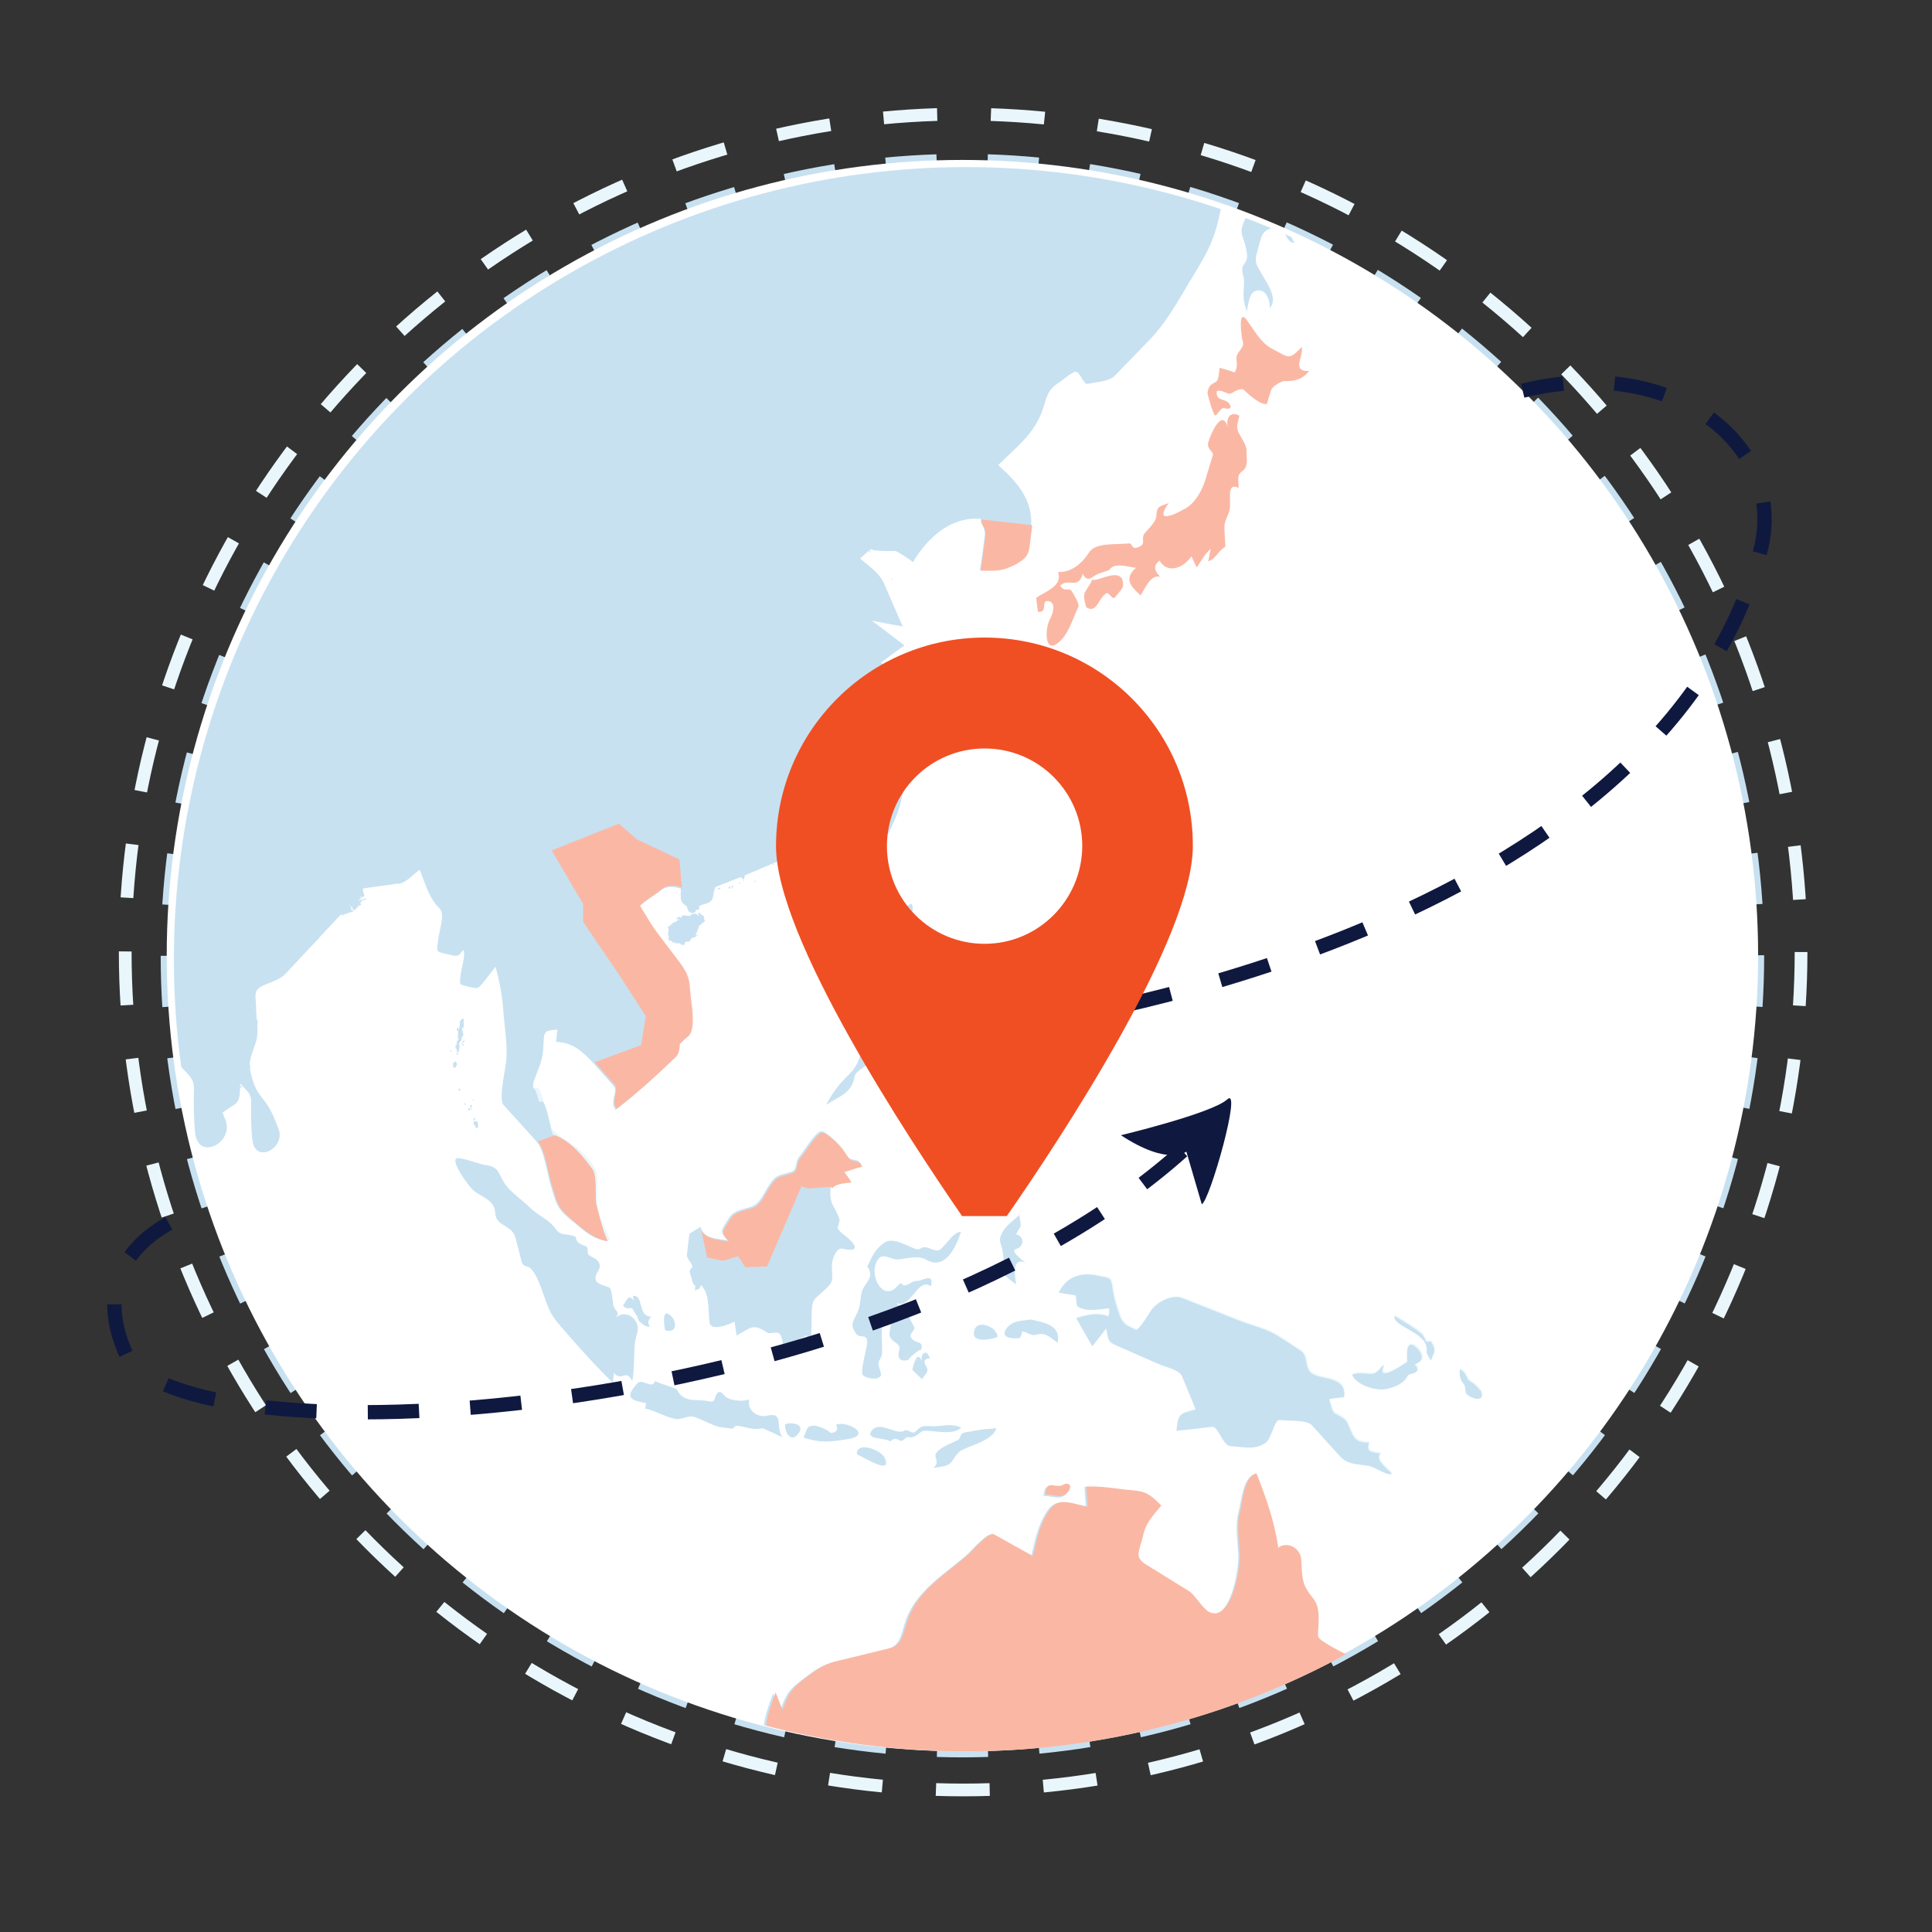 <svg version="1.1" id="Layer_1" xmlns="http://www.w3.org/2000/svg" xmlns:xlink="http://www.w3.org/1999/xlink" x="0" y="0" viewBox="0 0 540 540" style="enable-background:new 0 0 540 540" xml:space="preserve"><rect x="0" y="0" width="540" height="540" fill="#333333" stroke="none"/><style>.st4{fill:#e9f7fc}.st5{fill:#c7e1f1}.st6{fill:#fab8a4}.st8{fill:#c8e1f2}.st9{fill:none;stroke:#0f193f;stroke-width:4;stroke-miterlimit:10;stroke-dasharray:14.328}</style><g id="Layer_1_00000049221706941517925530000003787996256750575014_"><circle cx="269" cy="267.1" r="222.4" style="fill:none;stroke:#c7e1f1;stroke-width:3.378;stroke-miterlimit:10;stroke-dasharray:14.258,14.258"/><circle cx="269.2" cy="266.1" r="234.2" style="fill:none;stroke:#e9f7fd;stroke-width:3.558;stroke-miterlimit:10;stroke-dasharray:15.019,15.019"/><circle cx="269" cy="267.1" r="222.4" style="fill:#fff"/><defs><circle id="SVGID_1_" cx="270" cy="268.1" r="221.4"/></defs><clipPath id="SVGID_00000181771748238005234370000008590457365257583291_"><use xlink:href="#SVGID_1_" style="overflow:visible"/></clipPath><g style="clip-path:url(#SVGID_00000181771748238005234370000008590457365257583291_)"><path id="XMLID_00000062178531232731004580000011315396757540838045_" class="st4" d="M400.1 380c1.1-2.6 1.5-2.8.1-5.2-.2-.4-1.1.3-1.5-.3-.3-.6-.7-1.6-1.2-2-2.2-1.9-5.1-3.4-7.5-5-.9 3 10.1 4.5 8.9 10.1.3.9.8 1.7 1.2 2.4z"/><path id="XMLID_00000026148498662699551640000015652918790338122412_" class="st4" d="M383.8 383.7c-1.9.1-3.8-.5-5.6.2 1.2 3.1 7 4.7 9.8 4 2.1-.5 4.8-1.5 5.7-3.7.3-.7 4.5-.4 1.9-3.2 3.5-.8 1.9-3.7 0-5.1-2.6-1.7-2 3.2-2 4.5-.3 0-8.7 6.3-6.6 1.1-.3-.7-1.4 2.1-3.2 2.2z"/><path id="XMLID_00000164473008165648964120000017255407103487358133_" class="st4" d="M366.4 383.2c-1.5-1.7-.5-4.5-2.7-5.9-2.1-1.4-4.2-2.8-6.3-4.1-3.1-2-7.3-2.9-10.6-4.2-5.4-2.1-10.8-4.3-16.2-6.4-2.6-1-6.9 1-8.6 3.5-.6.9-3.5 5.7-4.3 5.4-2.3-1.1-3.4-1.3-4.4-3.8-1-2.8-1.7-4.9-2.1-8-.4-3.2-1.2-2.6-4-3.3-4.3-1-8.7-.1-11 4.6 1.5.3 3 .5 4.5.7.8.2 0 2.7 1 3.3 2.6 1.5 5.8.6 8.6.4.1.6 0 1.7-.2 2.3-3.4-1.2-5.4-.5-9 .4 1.5 2.6 3 5.3 4.4 7.9 1.3-1.7 2.6-3.3 3.9-5 .7 3.9.6 3.8 3.8 5.2 3.7 1.6 7.4 3.3 11.2 4.9 1.5.7 5.4 1.4 6.1 3.3 1.3 3.1 2.5 6.2 3.8 9.3-4.4 1.3-4.8.8-5.4 5.9 3.4-.3 6.7-.7 10-1.1 1.7-.2 3 5.2 5.1 5.4 3.5.2 6.8 1.1 9.8-.9 1.7-1.1 2.5-6.7 4-6.4 1.9.3 7.6-.1 8.9 1.4 2.7 2.9 5.3 5.8 8 8.8 2.1 2.3 4.9 2 7.8 2.6 2 .3 5.1 2.8 6.7 2.2-1.2-1.3-5-4.1-3.2-5.7-1.8-.4-4.4-.1-3.2-3-4.4-.2-4.1-1.3-6.2-5.7-.5-1.1-2.4-1.9-3.4-2.5-.9-.6-1.3-3-1.6-4.1 1.4-.2 2.8-.3 4.2-.5.8-6.3-7.1-4.3-9.4-6.9z"/><path id="XMLID_00000119117449047549167160000011865167890095706300_" class="st4" d="M411.2 385.9c-1.3-.7-1.1-2.7-3-3.4-.1 1.7.1 2.7 1 3.9.8.9.4 2.3.9 2.9 1.1 1.3 5.3 2.6 4-.7-.8-1-1.9-2.2-2.9-2.7z"/><g id="XMLID_00000065068326772652820910000012809711716443852220_"><path id="XMLID_00000105423607262069581240000014398896615711219841_" class="st4" d="M150.5 287.5c-.3 3.5-1.9 6.7-3.1 9.9-.5 1.4-.1 2.9 0 4.4.2 2.8.2 2.3 2.7 2.2 1.3-.1 2.9 8.5 3.3 10 .7 2.6 5.6 5 7.5 6.5 1.7 1.3 4.8 4.5 5.6 6.6 1.1 3-.1 7.3.6 10.6.7 3.1 2.4 6.2 3.5 9.1-4.3-.8-7-3.6-10.5-6.5-3.3-2.7-3.5-4.3-4.9-8.8-1-3.1-1.9-10.2-4-12.5-3.1-3.4-6.2-6.8-9.3-10.3-1.4-1.6.6-10 .8-12.4"/></g><path class="st5" d="M-254.9-88.4c1.3-.9 2.6-1.7 3.9-2.6-2.1.1-4-.5-3.9 2.6zM-349.1 3.6c-.3.1-.5.3-.8.4.4.1.7.2 1.1.4-.9 1-1.4 2-1.7 3.4-.1.6-1.7 1.2-2.3 2.1 2 .4 2.1 1.3.1 1.7 1.2 1.3 4.4-.1 1.7-1.8 1.7 1.1 2.5-.6 3.8-1.8.2.2.3.5.5.7-1.9 1.1-2.2 3.3-2.7 5.5-.3 1.5.5 1.5-.2 3.3-.4.9-1.1 1.4-.3 2.1 1.6 1.4 1.2-1.9 1.4-3.1.2-1.7.1-3.6 2.1-4.3-2.3 1.9-.4 3.9 1.2.5.3.4.4 1.2.6 1.8-1.3.1-1.1.6-.8 2 .4 1.9.7 1.2 0 3.5-.7 2.2-2.8 2.5-.3 4.5 0-.5-.1-1.1-.1-1.6 1.2.5 3 2 2.3-.1 1.8 1.3 4-1.2 6.6-.8-4.4 1.1-2 8.1.6 6-1.2 1.7-1.1 5.4.4 6.5l-.5.2c-.7-1.1-.5-.4-1.3-.9l.3 1.2c-1.6-.3-3-1-4.4.2-.4-1.3-1.4-1.7-2.6-1.3 1.8 1.6.9 3-.7 4.2 1.1-.2 2.2-.4 3.2-.6-.3 2.2.9 2.8-.5 4.9-.8 1.1-4 1.7-5.2 2.3.2.5.3 1.2.2 1.3 1.4 2.5 3.2-.8 5.3.4-.3.2-.5.4-.8.6.9 0 3.1 1.4 3.4 1.3 1.6-.6 3.1-1.1 4.7-1.7-.9 1.2-1.9 2-2.1 3.6-2.9-.4-6.1-1.8-7 2.2-.5 2.1-3.9 3.8-5.3 5.5 2.6 1.9 5.4-3.7 9.1-.9 2.1-5.4 2.9-1 6.6-2.9 1.1-.6 3.4-2.5 4.6-2.4 1.6.1 2 1.9 3.8 1.5 3.1-.8 5.1-.7 8.4-2.1 4.1-1.8-2.2-3.1-3.5-3.3 3.1-2.4 5.3-3.7 5.7-8.1.5-4.6-6.9-1.5-7.6-2.3 2.8-2.1-1.4-5.9-3.6-5.9 1.3-.6 2.6-.2 3.3 1.1-.9-5.8-5.6-6.3-7-11-1.8-6-4.2-6.6-9.5-7.3.9-1.2 2.1-1.8 3.4-1.5-1.6-3.5 5.9-7.7 3.9-10.8-1.3-2-9.9-1-10.9 1.1l-.5-.4c.6-.6 1-1.6 1.7-2.1-.7-.2-1.5-.7-2.3-.7.5.1 1.1 0 1.6 0 .4-2.2 4.4-2.7 4.9-6-2-.5-5 .2-6.7 1.3-1-.5.1-.7-1.4 0-.4-2.2-2.2-.4-1.5 1.4-.5.1-.9.2-1.4.3-.2.6-.3 1-.4 1.3.6.6 1.1 1.5 1.8 2-1-.7-2.2-.8-3.3-.3.4.8.5 1.9.9 2.7-.4-.1-.9-.2-1.3-.3-.1 1.1.4 1 1.3 1.3zM-347.4 45.8c-.1 0-.1 0 0 0-.1 0-.1 0 0 0zM-255.8-89c-.8-.9-1.6-.7-2.5.2-.1.4-.1.9-.1 1.3 1.2.4 2.1-.3 2.6-1.5z"/><path class="st5" d="M-350.9 15.7c.4-.7.9-1.5 1.2-2.2-1-.3-2 .5-1.2 2.2zM-348 16.4c0 .8.3 1.6.8 2.2.7-1.1.4-2-.8-2.2zM-352.4 17.4c1.2-.4 1.4-1.4.7-2.7-.5.2-1.2.7-1.6 1.2 1.2.3.4.9.9 1.5zM-343.4 26.1c-1.1.5-1.7 1.4-1.8 2.6h.9c1-.6 1.4-1.4.9-2.6zM-337.8-8.3c1.1.3 1.3.1 2.4-.5-.8-.1-1.2-.4-2.1-.3.3-.2.5-.3.8-.5-1.6-1.3-1.9.5-2 1.2.2.4.5.7.7 1 0-.2.1-.6.2-.9zM195.8 342.9c-1 .6-2 1.3-3.1 1.9-.2 1.9-.5 3.9-.7 5.9-.1 1.2 1.3 2.1 1.5 3.2.1.6-1 .9-.7 1.8s.6 1.8.8 2.7c.4 1.3 1 .1.6 2.3 1.5-.7 1.2-.1 1.7-1.5 2.5 2.2 2 7 2.4 10.3.3 2.9 5.6.6 7-.1l.6 3.9c4.2-2.4 4.6-3.4 8.6-.8.6.4 2.1-.3 3.1.1s1.1 2.8 1.4 4c2.2-1.1 4.4-2.3 6.6-3.4-.4 1.5-.4 2.9 1.1 2.7.1-3.3.1-6.5.2-9.7.1-3 .8-3.1 3-5.1 2.9-2.7 2.9-2.6 2.6-7-.1-1.9 1.2-5.4 2.9-5.1 3.4.8 5 .2 1.8-2.8-.8-.8-2.5-1.8-3-2.8-.3-.6.7-2 .4-2.7-1.3-3.9-2.7-3.6-2.5-8.2.1-2.2 4.4-2.2 5.6-2.4-.7-1-1.3-1.9-2-2.9 1.7-.5 3.3-1 5-1.5-.6-1.6-1.4-1.4-2.8-1.7-1.1-.3-2-2.1-2.6-3.1-1-1.3-4.5-4.9-5.9-4.7-1.5.2-4.7 5.6-5.8 6.8-1.9 2.3-.2 4-3 4.7-3.4.9-4 .9-6 4.1-1.4 2.3-2.3 4.7-4.7 5.5-2.6.9-4.9.9-6.4 3.5-1.9 3.3-2.6 3.2 0 5.9-2.3-.5-7.1-.3-7.7-3.8zM187.3 367.6c-2.5-2.1-1.6 3.3-1.4 4.2 3.3 1.1 3.5-2.5 1.4-4.2zM214.3 395.7c-2.3.6-5.6-1.3-4.9-4.6-1.6.8-5.9.4-7-1.1-1.4-1.8-2.1-.8-2.7 1.1-.3 1.1-1.6.5-2.5.4-3.6-.4-6.1.4-8-3.1-.3-.5-5.1-1.7-6.1-2.4-.6 1.7-2 .7-3.4.3-1.4-.3-1.5.3-2.5 1.5-2.9 3.6 1 3.8 3.4 4.4l-.3 1.5c3 .6 5.7 2.4 8.5 2.9 1.4.3 3.1-.8 4.6-.7 1.4.2 3.1 1.2 4.4 1.7 1.2.5 2.5 1.2 3.7 1.3 1 .1 2 .3 3 .4.6.1.9-.9 1.4-.8 3 .3 4.2 1.3 7.3.7 1.8.8 3.7 1.7 5.5 2.5-2.2-2.9.7-7.2-4.4-6zM243.8 264.5c-1.1 2.1.2 5.3.6 7.7.3 1.8 2.7 2 4.1 2.6-3 1.6-.9 4.6 1.4 4.9 2.1.3 1.4-1.5 4 0 .9.5 1.7 1.8 2.2 2.7l.6-3.9c2.6 1 3 .7 3.1 3.8 0 1.2 2.9 2.5 3.8 3.1 1.5-3.4-1.8-2.5-1.7-5.6 2.3 1.2 3.8-.1 1.9-2.2-.9-1-1 1.2-1.8 1-.9-.3-2-1.3-2.9-1.8-1-.6-1.6-.8-2.7-1.1-1.2-.3-1.4 1.7-2.3 1.7-2.5-.1-1.5-2.6-2.4-4.5-1.8-3.7.5-2.4.4-5.7-.1-1.3 1.7 0 2.1-.6.5-.8.6-2.2.8-3.1 1.2-3.9-.2-2.2-.8-5.7-.4-1.8 1.7-2.7.6-5.2-3.5 1.8-2-.1-5.1-.7-1-.2-3.1.5-3.2 1.7-.5 3-1 6-1.4 9-.3 1.6 1.4 2.1.8 4-.6-.7-1.3-1.4-2.1-2.1zM241.2 291.4c-.8 4.1-1.2 6.2-4 9s-4.4 4.8-6.3 8.4c3.7-2.4 7.2-3.2 8-8 .2-1.3 3.1-2.8 4-3.6.3-.2-.6-3.4-.3-4.5-.3-.5-.9-.8-1.4-1.3zM252.1 222.7c.6-2.7 3.2-9.8-1.8-7.4-2.8 1.4-5.1 5.1-5.7 8.6-.7 3.9 1.8 6.4 3.6 9.3 1.8-3.7 3.1-6.4 3.9-10.5zM174.1 365c.8.7 1.3.7 2.3.6.5 0 .9 1.3 1.4 1.9.7.8.3 1.4 1.2 2.1.9.8 1.7 1.3 2.7 1.2-.8-1-.6-1.9.4-2.8-4 .1-2-6.1-5.2-5.8.1.5.1.9.2 1.4-1.4-2.2-2 0-3 1.4zM-86.7 425.1c-1.2-1.8-5.2-8.1-5.4-2-.2 4.9-1.5 4.9-4.4 8.3-2.3 2.8-3.4 5.4-6.4 7-3.3 1.8-5.9 2.9-9.5 3.6-1.4.2-2.9 6.7-2.5 8.4.7 3 2.7 7.9 2.4 11-.3 3.3-4 6.6-5 9.8-1.2 3.9-.4 6.7.6 10.4.9 3.5 1.4 7 1.9 10.6.2 1.3 6 3.6 7.2 3 .8-.4 6.9-2.3 7-2.7.8-2.7 1.6-5.4 2.3-8.1 2.8-9.8 5.6-19.7 8.5-29.4 1.9-6.6 2.4-9.7 1.8-16.7.8.8 1.6 1.7 2.4 2.5 2.1-5.3.4-9.7-.7-15.4l-.2-.3zM-355.4-.7c-.3.1-.6.3-.9.4.2.3.3.7.5 1 1.2-1.1 1.7-1.8 3-2.1-.2-.3-.5-.6-.7-.9 2-.2 1.7-3.1.8-2.6-1.4.7-5.5 2-2.7 4.2zM-352.9 1.3c0 .5-.1.9-.1 1.4-.4-.3-.8-.7-1.2-1-.2.4-.4.7-.5 1 1.2 1.5 3.9 4.9 5.3 1.9-1.6.2-2.6-.5-2.2-2.2-.4-.7-.5-1.1-1.3-1.1zM-357.6 2.3c.2.7-.8 2.4.7 3.6 0-1.6-.2-2.8.8-4.2-.6-.1-1.4-.3-1.9-.3-.2.7.1.6.4.9zM272.7 303.8c-.5-1.5-1.4-2.8-2.8-3 .2 1.4.4 2.8.7 4.3-1.6-.3-1.3-.5-2 .6-1.5-1-2.1.2-1.9 2.1-2.1-1.6-3.1 2.1-5 2.9 1.1-1.4 1-3.9-1.1-4-2.3-.1-1.5 3.1-2.7 3.5-2.2.7-6.2 3.4-3.9 6.8 1-.9 3.1-8 3.9-2.8.4-1.2.6-.9 1.3-1.7.1 1.6.1 1.1 1.3 1.9-.2-.7 0-1.6-.1-2.3 5.2-.7 1.8 4.4 2.7 7 .6 1.7 4.8 4.9 5.5 2.2h.4c-1.1 3.7 2.5 2.3 1.9-.9-.5-2.4-1.9-4 .8-6 1.3 1.9.5 3.8 1.7 5.8.1-1.1.1-2.3.2-3.4.3.2.5.3.8.5.3-1.5 2.2-7.2 0-7.4.2-.5.1-1.3.1-1.8-.6 0-.9-.4-1.3-.5.3-.4.7-.7 1-1.1.2-1.5-.2-3.2-1.5-2.7zM-352.5 6.1c-.2.1-.4.3-.6.4l.5.6c0-.3.4-.5.1-1zM-368.7 45.3c-.5.3-.9 1.1-1.4 1.4 4.3 3.8 10.2-3.3 14.4-4.5 1.4-.4 2.5.9 3-.9.5-1.6 1-3.3 1.5-5 .6-2.1-.6-4.9-1.9-6.4 2.9-2.1 3.8-2.2 4.2-6.1-1.5.5-1.9-2.4-3.1-3.7-.7-.9-3.4.4-4.4.6.3-.4.5-.9.7-1.3-3.3-2-6.6 1.8-8.2 4.6 1.1.4 2.2.8 3.2 1.2-1.4 1.1-2 2.2-3.7 1.8-1.1-.3-2.6-1.2-3.6-.6-1.8 1-1.3 1.3-.7 3.5.3 1.1-1.4 2.2-2 2.9 1.9.9 3.4 1.6 5.5 1.7-1.4 1.3-2.9 2.8-4.5 4.9 1.9-.4 3.8-1.3 5.7-.6-1.3.3-3.9.2-4.7 1.4-.9 1.3-1.7 1.8-3.1 2.1.8.1 1.5.6 2.3.7-.8.4-1.6 1-2.4 1.3 1.1.5 2.1.8 3.2 1z"/><path class="st5" d="M178 372.9c1.4-4.1-3.2-7.3-6-4.5 1.6-1.9-.3-1.9-.6-3.7-.2-1-.3-4.5-1.2-4.9-1-.4-3.5-.9-3.7-2.1-.3-2 1.4-2.6 1.1-4.2-.4-2.2-3.3-2-3.3-3.4 0-2.6-.9-1.4-2.5-2.7-1.6-1.3.3-1.7-2.5-2.2-1.7-.3-2.8-.1-3.9-1.6-1.9-2.8-4.9-3.7-7.3-6.1-2-2-5.2-4.1-6.9-6.5-2.2-3.3-1.6-4.9-5.7-5.4-1.3-.1-7.5-2.6-8.1-1.7-1 1.5 3.9 8 4.8 8.7 1.9 1.8 6 2.6 6.2 6.3.2 4.1 4.7 3.3 5.7 7.1.6 2.2 1.1 4.4 1.7 6.7.4 1.5 1.8 1 2.7 2 2.2 2.4 3.6 8.2 5 11.3 1.2 2.8 3.4 4.8 5.3 7.1 4 4.6 8 9 12.5 13.4 0-.9.3-1.9.3-2.8 2.1 2.7 3.4-1.3 5.1 2.3.9-4.1.1-9.4 1.3-13.1zM-65.5-112.4c3.6.3 11.2 2.7 14.5-.1-5.1-3.6-9.2-6.7-9.4-14.2-.1-5.8 5.2-10.8 8.3-14.6 1.9-2.3 3.6-4.8 5.4-7.3 1.6-2.1 5.4-3.6 7.5-5 4.2-2.7 6.9-6.2 11.6-7.7 5.6-1.8 11.3-3.4 16.8-5.4 2.8-1 14-3 14.4-8.2.5-6.3-10.9-3.6-13-1.8-4.6 3.9-9.8 4.7-15.3 6.3-5.1.1-8.5.4-13.3 2.4-3.7 1.6-9.6 2.7-12.6 5.5-3.4 3.2-6.9 6.2-10 9.8-2.2 2.5-4.4 5-6.6 7.6-1.7 2-.7 3.2-.2 5.9.2 1.1-4.5 3.8-5.4 4.4-3 2.3-.2 2.4-1.7 5.4-1 2.2-4.2 1.2-4.4 4.1-.3 4.1.2 4.2 2.7 7.1 3.1 3.3 6.7 5.6 10.7 5.8zM10.2-140.6c-3 .4-2.2 1.7-2.5 5 2.6-.5 5.3-1 8-1.5-1-2.8-3.1-3.7-5.5-3.5zM-220.7-106.7c4.6-.7 7.5-2.1 10.6-5.9-2.1 0-2.2 1.9-3.8 2.8-1.4.8-3.9.4-5.4.6.8 1.3-.1 2.1-1.4 2.5zM111-209.9c2.7-.2 8.1-2 9.9.5 2.4 3.2 3.8 7.4 7.6 7 4.6-.5 6.8-.6 11.1 1.1 3.9 1.5 5.6.7 9.7-.6-.4-1.3-1.8-4.2-1.3-5.5.6-1.8 2.3-4 .6-5-3.7-2.1-5.7-.3-9.5 1.3 1.2-1.4 2.5-2.8 3.8-4.2-1.8-.4-6.1-.3-6.6-2.5-.8-4.8-.8-4.3 3.3-5.5-2.6-1.9-7.5-7.4-10.6-7.6-3.6-.1-1.2 2.1-3.3 2.7-2.4.8-4.8 1.5-7.2 2.3-2.7.9-2.4 1.8-3.2 5-.3 1.1-4.5 1.6-5.5 1.9-1 .3-2.2 4.6-2.7 5.8-.3.5 3.2 2.8 3.9 3.3zM-85.4-97.4c-2.1-2-3.2-2.4-5.9-3.2-3.5 1.5-4.5 3.5-1.4 6.7 1.5 1.6 6.2-2.6 7.3-3.5zM-251.6-96.1c-1 1.2-2.1 2.4-3 3.5l3 .6c2-1.2 1.7-2.6 0-4.1zM146.7-191.2c2.6 3.7 9.1-1 12.2-2.1 1-.3 2.7 1.7 4.1 1.5 2.7-.5 5.5-1 8.2-1.5 2-.4 2.8-1 4.6-2.4 1-.9-1.2-4.2-2.4-4.4-2.7-.3-3.2-1.5-5-3.7-.8-1-4.4 0-5.5.1.8-.7 1.6-1.5 2.3-2.2-3.8-1.4-6.5-1.3-9.3 1.8s-4.7 6.7-6.9 10.4c-.7.7-1.5 1.6-2.3 2.5zM527.5-113.8c1.3-.4 2.3.6 3.6.3 4.1-.8 7.3-.7 10.2-4.1-1.7-1.6-3-3.5-5.2-3.6-2.9-.1-5.8-.3-8.6-.4-2-.1-5 2.1-6.9 2.9-.5.2 1 5.6 1.2 6.5 1.9-.5 3.8-1 5.7-1.6zM375-153.1c5.6.3 9.3 0 14.6-1.8.3-.1.7-3.2.5-3.6-.3-.6-3.2-1-3.8-1.2-2.8-.9-3.9-.5-6.8.5.2-.7-.1-1.4.1-2.1-2.5-.1-5-.8-7.1 1.1-.2-5.2-5.9-1.9-5.3 1.2.4 1.8 6.4 4.9 7.8 5.9zM346.5-139.4c3.1 2.7 5.3 2 9.2 1.9-.9-3.8-1.2-3.9-4.1-5.7-.7-.4-5.8-2.8-5.8-3-.3-2.6-2.3-5.1-5.1-3.1-3.4 2.3.7 4.7 2.1 5.8-1.9 1.4-3.8 2.8-5.7 4.1 2.6-.2 7.3-1.9 9.4 0zM333.2-152.7c3.3-.3 3.2-.5 4.6-3.9 2.5 4.1 6.2.7 9.8-.8 1-.4 2.3 3.3 3.4 3l5.4-1.2c-.6-1.1-1.3-2.2-1.9-3.3 2.3 1 3.1 1.9 5.2.5 1.7-1.1 3.1-1.9 4.3-3.7-4.8-1.9-9.7-3.8-14.5-5.7-1.3-.5-3.4-2-4.8-1.4-2.4 1.1-1.2 2.8-.8 5.6-3.4-1.5-10.3-8.3-13.6-5.5-3.1 2.6-4.7 3.4-5.8 7.5-.6 2.3 2.1 4.3 3.4 6 1.7 1.3 3.3 3.1 5.3 2.9z"/><path class="st5" d="M-214.3-110.3c1.1-1.1 2.2-1.6 2.3-3.2-1.5.9-1.3 1.9-3.2 1.3-1.4-.4-2.5-.5-3.9-.2.7 3.1 2.7 2.2 4.8 2.1zM-247.9-88.6c-.5-.2-1.2-.2-1.7-.3-.1.7 0 1.9.3 2.5l4.5-4.8c-1.6-.1-2.5 1-3.1 2.6z"/><path class="st5" d="M-247.9-91.8c.2-1.2.4-2.4.6-3.7-1.5 0-2.3 1.4-1.8 3-.4 0-.9.1-1.3.1-.2 1.7.1 1.1-1.1 2.4 1.9.4 2.6 1 3.9-.7.9-1.2 1.7-1.8 3.2-1.3.4-1.3.1-4-1.5-3-.9.7-.3 2.3-2 3.2zM-238.1-98.7c-1.3 1.1-2.5 2.2-3.8 3.3-1.6 0-2.2 1-1.7 2.7 1.9-2 3.7-4 5.5-6zM-246.6-97.2c.2-.4.3-.8.5-1.2-1.6.7-3.9.9-3.2 3.5.9-.8 1.8-1.5 2.7-2.3zM-250.1-87.9c0 2.4-1.2 2.8-2.9 3.1.7.5.4.8 1.3 1.2-.3.6-.6 1.3-1 1.8 1.9-2.1 3-2.9 2.6-6.1zM-233.1-101.8c1-.3 1.9-.7 2.9-1 1.4-.7 2.7-1.4 4.1-2-2.1-1.3-5.6 1.1-7 3zM-224.3-107.5c-.6-.1-1.6-.1-2.2.1.2.5.3 1 .5 1.5 1.3.9 1.9.2 1.7-1.6z"/><path class="st5" d="M-236.9-100.2c-.9-2-2-1.4-3.5-.8-2.2.7-2.2.5-2.3 3.1-.3 3.9 4.7-1.4 5.8-2.3zM-229.6-105.5c-1.5-.9-3.3-1.1-3.9.9.5.2 1.1.6 1.6.7 1.1.1 1.8-.5 2.3-1.6zM-234.1-104.5c-.9 1.3-1.8 1.7-3.1 3 1.1 0 2.2.1 3.2.2.9-1.5 2.2-2.3-.1-3.2zM-46.2-108.1c.7 2 6.7 7.1 8.8 5.3 2.2-2-5.2-6.2-6.2-7-.9.6-1.7 1.1-2.6 1.7zM297 415.2c-2.4 1.7-5.1-1.8-5.3 2.9 2 0 4.1 1 5.6 0 1.5-1.1 2.1-3.6-.3-2.9z"/><path class="st6" d="M309.3 165.8c.6-.3 1.7 2 2.3 1.2.5-.7 2.3-2.5 2.3-3.3.3-6-7.4-.8-8.6-1.7-1.8 3.9-3.1 3-1.7 7.7 3 2.1 3.5-2.9 5.7-3.9z"/><path class="st5" d="M399.9 380.3c1.1-2.7 1.5-2.8.1-5.2-.2-.4-1.1.3-1.5-.3-.3-.6-.7-1.6-1.2-2-2.3-1.9-5.1-3.4-7.5-5-.9 3.1 10.1 4.6 8.9 10.2.3.8.8 1.5 1.2 2.3zM411 386.2c-1.3-.7-1.1-2.8-3-3.4-.1 1.7.1 2.8 1 3.9.8.9.4 2.3.9 2.9 1.1 1.3 5.4 2.6 4-.7-.8-1.1-1.9-2.2-2.9-2.7zM470.6 626.5c-1.5.6-.5 2.5-1.7 4.1 1.5-1.5 5.9-.7 1.7-4.1zM281.4 371.2c-2.2 3 2.1 3 3.4 2.8.9-.1.5-2.2 1.4-1.8 1 .3 2.2 1.2 3.2.9 2.8-.8 3.7.4 6.2 2.2 1.1-5.2-4.4-5.7-7.4-6.5-2.5.4-5.1.2-6.8 2.4zM383.5 384c-1.9.1-3.8-.5-5.6.2 1.2 3.1 7 4.7 9.8 4 2.1-.5 4.8-1.5 5.7-3.7.3-.7 4.5-.4 1.9-3.2 3.5-.8 1.9-3.7 0-5.1-2.6-1.7-2 3.2-2 4.5-.3 0-8.7 6.3-6.6 1.1-.3-.7-1.4 2.1-3.2 2.2zM390.5 484.7c-2.8-2.6 1-6.1-3.3-7.7-.5-.2-2.7 3-3.2 1.2-.6-2.2-1.2-4.3-1.9-6.4-1.1-3.9-1.1-6.1-4.2-8-1.2-.7-9.8-4.7-9.8-6.1 0-3.7.9-7.9-1.4-10.6-3.2-3.9-3-5.4-3.3-10.9-.2-3.4-4.2-5.2-6.4-3.3-1.2-7.8-3.3-13.7-6.2-20.9-3.5.9-3.8 7.6-4.7 10.9-.9 3.6-.2 7.9 0 11.6.2 4.5-2.3 18.7-8.2 16.4-2.1-.8-3.9-4.6-6.1-6-3.9-2.4-7.9-4.8-11.8-7.3-3.6-2.2-2.1-3.6-1-8.2.8-3.7 2.8-5.6 5.1-8.4-3.7-3.8-4.6-4-9.5-4.5-3.8-.4-7.7-1.1-11.5-.9.1 1.9.3 3.7.4 5.6-4.3-.7-8.1-3-10.8 1.1-2.7 4.1-3.3 7.8-4.5 12.8-3.7-2-7.3-4.1-11-6.1-1.3-.7-5.9 4.6-6.9 5.5-6 5.3-14 9.9-17 18-1.5 4.2-1.5 7.5-5.4 8.5-5.1 1.2-10.2 2.5-15.2 3.7-3.5.9-5.4 2.4-8.4 4.7-3.8 2.9-4.5 3.9-6.3 8.8-.6-1.6-1.3-3.2-1.9-4.9-2.5 6.5-4.1 12-1.6 18.5 1.5 3.9 1.1 4.5-.2 8.6-.9 2.9.9 5 2.1 7.7 2.9 6.5 4.9 12.8 5.9 20 .4 2.7 2.6 9.8 1.7 12.2-.3.9-6 4.2-3.2 6.4 2.3 1.9 4.9 5.2 7.8 5.2 2.9 0 6.3 1 8.6-1.2 3.2-3.3 4.1-4.5 8.2-5 3-.3 6-.8 8.9-.9 2.3-.1 4.5-.1 6.8-.2.7 0 1.8-3.4 2.1-4.1 1.2-2.6 5.7-3.6 8-4.8 2.5-1.3 6.1.7 8.3-.7 1.8-1.1 5.3-4.5 7.3-4.2 7.1 1 13.4 1.7 20.1 4.4 4.3 1.7 4.5 2.5 6.9 7 1.6 2.9 3.1 5.6 5 8.3 3.8-4.5 7-8.3 9.8-13.6 1.7 5.6-1.7 9.9-4.4 14.6 4.5 1 4.2-1.6 6.3-6.1.3 2.8-.5 9.7 2.3 9.7 2.5 0 4.2 5.3 4.7 7.6 1.6 7.9 7.1 10.1 13.5 11.1 4.2.7 4.8 1.3 8-1.7 3.7-3.3 3.4-1.8 6.6 2.1 1.5 1.9 5.4.4 6.9-1.1 3.3-3.5 3.8-3.8 8.3-3.9 7.5-.3 6.8-10.9 8-17.5 1-5.8 7.1-10 8.4-15.7 1.6-6.8 5-15 5.2-22 .2-6.7-2-14.3-3-20.9-2.9-2.8-5.9-5.6-8.9-8.4z"/><path class="st6" d="M289.6 167.1c.2 1.3.3 2.5.5 3.9 3 .3.7-3.2 2.8-3 2.6.3 1.2 3.9.6 5-1.4 2.3-1.7 9.7 2.1 6.8 3-2.3 4.1-6.5 5.8-10.2.4-.9-1.3-3.3-1.6-4-1-1.9-2 .3-3.5-1.9 2.4-2.3 5.1 1.2 6.3-3.3 1.2 2.2 2.2 1.3 3.7.3.8-.5 3.4-1.1 3.8-1.5 1.6-2.1 5.1-.7 7.4-.5-3.5 3.1-1.4 5.3 1.3 7.7 1.4-2.1 2.7-5.8 5.5-5.2-1.6-1.5-2.1-3.1-.2-4.5 2.2 3.8 6.7 2.1 8.9-1.2.5 1 1 2.1 1.5 3.1 1.2-1.8 2.3-3.8 3.9-5.2-.2 1.1-.5 2.3-.7 3.5 2.3-.8 2.7-2.9 4.7-4 .3-.1-.4-5-.1-6.4.6-2.7 1.6-2.8 1.5-6.1 0-2.1-.5-5.5 2.4-4 0-2.1-.6-3.6 1-4.7 1.8-1.2 1.2-3.4 1.2-5.7.1-1.6-1.7-3.9-2.3-5.3-.7-1.4 0-2.9.3-4.5-2.5-1.4-3.9.6-3.2 3.4-1.5-5.9-4.9 1.8-5.5 4.1-.5 1.8 1.6 2.6 1.3 3.5-.7 2.4-1.5 4.8-2.2 7.2-1 3.1-3 6.5-5.8 7.9-1.7.9-3.2 1.8-5.1 2-1.8 0 .3-3.2.8-3.7-2.5 1-3.4.7-3.5 3.7-.1 1.6-2.4 3.7-3.3 4.8-1.1 1.5.5 2.8-1.4 3.7-2.7 1.2-1.5-1.1-3.2-.9-3.1.4-9-.4-10.9 2.5-2.2 3.4-5.1 5.6-8.7 5.5 1.5 3.9-3.7 5.5-6.1 7.2z"/><path class="st5" d="M366.1 383.4c-1.5-1.7-.5-4.5-2.7-5.9-2.1-1.4-4.2-2.8-6.3-4.1-3.1-2-7.3-2.9-10.6-4.2-5.4-2.1-10.8-4.3-16.2-6.4-2.6-1-6.9 1-8.6 3.5-.6.9-3.5 5.8-4.3 5.4-2.3-1.2-3.4-1.3-4.4-3.8-1-2.8-1.7-4.9-2.1-8-.4-3.2-1.2-2.6-4-3.3-4.3-1-8.7-.1-11 4.7 1.5.3 3 .5 4.5.7.8.2 0 2.7 1 3.3 2.6 1.5 5.8.6 8.6.4.1.6 0 1.7-.2 2.3-3.4-1.2-5.4-.5-9 .4 1.5 2.7 3 5.3 4.5 7.9 1.3-1.7 2.6-3.3 3.9-5 .7 4 .6 3.8 3.8 5.2 3.7 1.6 7.4 3.3 11.2 4.9 1.5.7 5.4 1.4 6.2 3.3 1.3 3.1 2.5 6.2 3.8 9.3-4.4 1.3-4.8.8-5.4 5.9 3.4-.3 6.7-.7 10-1.1 1.7-.2 3 5.3 5.1 5.4 3.5.2 6.8 1.2 9.8-.9 1.7-1.1 2.5-6.7 4-6.4 1.9.3 7.6-.1 8.9 1.4 2.7 2.9 5.3 5.9 8 8.8 2.1 2.3 4.9 2.1 7.8 2.6 2 .3 5.1 2.8 6.7 2.3-1.2-1.4-5.1-4.1-3.2-5.7-1.8-.4-4.4-.1-3.2-3-4.4-.2-4.2-1.3-6.2-5.7-.5-1.1-2.4-1.9-3.4-2.5-.9-.6-1.3-3-1.6-4.1 1.4-.2 2.8-.3 4.2-.5.6-6.4-7.3-4.4-9.6-7.1zM495.6 591.6c.1-2.1-.7-3.7-1.5-5.6-2.2 1.3-3.1 1.3-3.7 4-.6 2.9-1.4 1.6-2.8 3.7-1 1.5-.8 4-1.8 5.6-.9 1.5-3.1 2.8-4.3 3.9-1.4 1.2-2.7 2.8-4.3 3.5-1.2.6-4 1.2-4.8 2.4-2.7 3.7-5.3 7.4-7.9 11.1-2.7 3.8 5.3 2.8 6.4 4.1 1.6 1.9 7.4 4 9 1.1 1.8-3.1 5.1-6.9 6.1-10.5 1.2-5 3-5.7 6.8-8.7.3 1.2 1 1.9 2.1 2.1-1.5-3.1-1.7-3.4.3-6 2-2.7 3.9-5.3 5.9-7.9-.6-1.9-1.1-3.9-1.7-5.9-1.4 1.1-2.6 2.1-3.8 3.1zM284.9 339.6c-1.4 1.3-3.6 2.9-4.6 4.6-1.5 2.6-.5 3.1-.1 5.3.3 1.7.5 3.9.3 5.9-.2 1.2 2.7 2.9 3.5 3.6-.3-2.4-1.3-7.7 2.6-6.1-.6-.5-4.5-3.3-2.6-3.8 2.2-.6 2.5-3.5 0-4.1.4-.7.8-1.6 1.3-2.2 0-1.1-.3-2.2-.4-3.2zM349 51.8c0 3.5.4 6.7-1.1 9.7-1.8 4-.4 4 .4 8.1.5 2.5.4 2.7-.9 4.8-.6 1.1.3 2.8.3 4.1 0 3.9-.6 4.7.8 8.5.5-2.1.5-5.4 2.9-5.8 2.5-.4 3.6 2.7 3.5 4.9 2.3-2.5-.5-6.5-1.8-8.8-1.7-3-2.7-3.6-1.7-7 1.4-4.6 1-6 5.2-6.8 2.8-.5 2.5 4.4 5.2 4.4-2.2-4.2-3.2-7.7-4.3-12.4-.5-2.2-1.1-4.3-1.6-6.5-.4-1.5-2-2.7-2.3-4.2-.8-4.8 2.8-7.1.5-11.9-1.3-2.5.2-9.5-4.1-6 1.7 1.7 2.7 4.5.9 6.2-.7.7-1-.8-2.3.3-1.4 1.2-1 1.4-.5 3.4.6 2.3-.8 6.1-1.1 8.5-.5 2.5 4.3 3.8 2 6.5z"/><path class="st6" d="M340.9 102.8c-.2 1-.2 3.4-1 3.9-1.6.9-1.9.9-2.4 2.9-.1.5 1.6 6.3 2.1 6.5.6.2 1.5-2.3 2.6-2 .7.2 2.4.4 1.5-1.1-.9-1.8-4-.6-3.6-3.7 1.5-.5 3.1 1.1 3.9.7s2.9-1.8 3.7-1c1.2 1.2 5 4.6 6.5 3.8-.1 0 1-3.8 1.3-4.2.6-.8 2.6-2.1 3.5-2.1 2.8.1 5-.4 6.9-2.8-5.2.2-1.3-4.4-2.1-6.7-3.6 3.9-3.7 2.8-8.2.5-3.2-1.7-4.7-4.7-7-7.9-2.8-3.9-1.6 4.8-1.2 6.1.5 1.4-2 2.9-1.8 4.5.1 1.5.3 2.5-.5 3.9-1.3-.5-2.7-.9-4.2-1.3z"/><path class="st5" d="M-270 17.1c-.4 1.4 0 3.8 1.6 3.7 2-.2 1.6 1.6 2 3.7.4-2.4.1-4.8 2.7-5.1-.6-.4-.9-1.2-1.5-1.6 6.5-1.4-4.1-7.5-1-1.1-1.4-.1-1.9-.8-1.2-2.2-.4-.1-1.1-.1-1.6 0 .4 1.2 0 2-1 2.6zM-227.4-17.2c-.1-.5-.1-1.1-.2-1.6h.8c-.5-3.3-4.6-.9-.6 1.6zM-276.4 18c.2 1.3 2.2 4.1 3.4 3.8 1.8-.4 1.4-2.9-.1-3.3-.4-1.8-1.9-1.3-3.3-.5zM232.1 400.5c-.7-1-3.4-1.9-4.4-2-2.3-.1-2.1 1-3.1 3.3 4.7 1.6 7.8 1.2 12.5.4 6.9-1.2-.5-5.2-3.4-4 .8 1.6-.2 2.3-1.6 2.3zM-237.2 7.1c1.1-1.4 2.3-2.6 4-3.3-1.6-1.8-.1-2.9.9-4.4-4.7-1.1-5.1 3.8-4.9 7.7zM572.1-48.2c-1 0-5.2-1-5.9-.3-1.1 1 0 3.3.7 3.9 2.6 2.2 6.2-1 7.9 1.2 2 2.6 5 3.6 6.4-.7-2.8-1.3-6.1-4-9.1-4.1zM-212.1-5.2c-3.2-1.1-4.5-.8-7.7.2 1.1 1.3 2 2.5 1.2 4.5 1.3-2.5 4.2-3.2 6.5-4.7zM-311.2 127.5c.9.8 1.9 1.6 2.9 2.4.8-.7 1.7-1.4 2.5-2.2-1.7-3.4-2.8-1.8-5.4-.2zM519 567.4c-3.8 2.5-4.5 2.2-8.8 1.1-2.6-.7-.9-5.8-3.6-7.2.3 2.9-1.5 5.2-3.2 1.6-.5-1 .4-2.7-.3-3.7-.5-.7-1.6-1.8-1.9-2.8-1.1-3.8.9-3.3-3.1-4.9-2-.8-3-2.8-4.9-3.4 1 2.2 2 4.3 3 6.5.4-.3.8-.6 1.1-.9 1.1 2.4 3.3 10.9 5.8 10-.9 2.7.9 5.4 0 7.9-1.3 3.6-1.8 4.5-4.6 6.8 1.1 1 2.2 2.3 3.3 3.1.7.5 3.2.6 3.6 1.4 1.4 2.7-1.8 6.2-3.1 7.7 2.5 1.6 5.2 2.9 7-.9 1.5-3.2 4.4-7.1 4.3-10.7-.1-2.2 2.5-2.5 3.7-1.8 1.5.7.3-1.3.8-1.9 1.7-1.6 4.6-7.4.9-7.9zM-159.2 152.3c-1.5.7-3.8 2.5-5.5 2.3-1-.1-4.6-.9-5.3.6-2.4 5 7.5 2.1 8.4 1.8-1.3-2.4 1-3.4 2.4-4.7zM-282.3 111c-1.7 1.5 1.4 4.7 2.9 4.6 1.2-3.9 1.5-5.7 1.1-9.8-1.4.3-.2 1.5-1 2.6-.7 1-2.1 1.8-3 2.6z"/><path class="st5" d="M570.6-63.6c2-.6 4.4-3.7 6-5.1-2.7-2.3-5.8-6.2-9-7.4-4.4-1.6-7.6-1.9-12.3-1.9.6 2.1 1.2 4.3 1.8 6.4-5 0-4.4-1.7-6.3-7-1.7-4.7-2.2-4.9-6.2-7.2-6.4-3.8-12.7-7.3-19.3-10.7-5.7-2.9-11.7-7.4-18-7.9-8-.7-16.1-1.3-24.1-2 .5 3.9 1.1 7.8 1.6 11.7-1.7.2-5.1 1.4-6.7.7-2.2-.9-4.7-4.8-6.5-6.6-2.4-2.5-2.1-2.5-4.9-.3-1.8 1.4-4.6.1-6.6-.3-5.6-1-9.2-.8-14.9.3-4.9.9-8.5-.9-13.3-2.6.9-3.2 1.1-3.9.2-7.2-.9-3-2.2-2.6-4.9-3.4-4.5-1.4-8.9-3.6-13.5-2.8l-16.8 3c-2.5.5-8.1-9.1-10.6-10.6-4-2.4-10.2-2.8-14.6-3.9-4.2-1.1-8.5-2.8-12.8-3.4-5.7-.8-11.3-1.5-16.9-2.3-1.3-.2-4 5-4.8 6.2-1.1 1.5 1.7 4.8 2.5 6.4-3 1.3-5.9 2.5-8.8 3.8-1.8.8-5.6-2.4-7.3-3.3-2.4-1.2-5.2.6-7.6 1.4-3.8 1.2-4.4.2-7.8-2.2-3.3-2.2-2.9-1.8-5.3 1.6-.9 1.2-4.7 7.9-6 7.2-2.9-1.7-5.7-3.4-8.6-5.1-.8-.5-1.1-7.9-1.1-9.2 0-1.6 2-7.6 1.1-8.7-1.5-1.8-4.4-6.8-6.4-7.5-2.1-.7-6.6 1.3-8.7 1.7-2.9.6-6 .2-8.9.2-4.2.1-3.8-.1-4.4 4.9-.3 2.5-5.4 1.5-7.3 1.6-3.1.2-6.2.3-9.3.5-2 .1-5.5-2.7-7.4-3.6l4.5-2.7c-7.8-.9-15.7-2.6-23.5-1.8-6 .6-7.1.8-12.1-3-3.3-2.5-7.6-.2-10.4 2.3 2.3.4 4.7.7 7 1.1-9.1 2.7-18.1 5.3-27.2 8 13.1-8.4 26.2-16.7 39.3-25.1.9-.6 1.7-3.8 2.1-4.8.4-.8-2.3-3.7-2.9-4.4-2.1-2.9-6.7-4.9-9.5-6.8-2.7-2-6.3-1.3-9.4-1.3-2.1-.1-4.2-.2-6.3-.2-1 0-.6 4.2-.6 5.3-2.7-.2-5.4-.4-8.1-.5 2-1.8 4-3.6 6-5.5-4.9-.7-9.8-1.5-14.6-2.2 3.1-1 6.2-1.9 9.2-2.9-2.9-4.4-9.9-4.4-13.8-2.3-3.2 1.7-6.5 3.4-9.8 5.2-2.1 1.1-.9 5.5-3.5 6.5-11 4.4-22.2 5.8-33.8 8-6.1 1.2-13.3 1.4-19.1 3.7-2.8 1.1-5.5 3.4-8.1 5-3.6 2.2-3.2 2.3-3.4 7.2-.1 2.5.9 5.1-1.5 5.4-3.6.4-7.1.8-10.7 1.1-6.3.7-12.6 1.3-19 2 .4 2.2.7 10.9 2.7 11.2 1.5.3 5.5.1 6.6 1.2 1.1 1.1 1.7 4.8 2.2 6.4-1.7.3-3.9 1.3-5.4.2-1.6-1.1-3.2-2.5-4.9-3.2-5.6-2.2-8-3.6-13.6-1.8-1.9.6-10 4.2-5.3 6.6 4.1 2 8.1 3.7 12.3 5.3-2.9-.2-14.5-.3-16.1-3.2-2.3-4.3-2.5-4.2-.4-8.6.9-1.9-2.2-6.3-3.8-5.9.6 1.4 2.4 6.6.3 7.5-2.9 1.3-5.6 1.7-7.4 4.7-1.4 2.2 2.6 6.2 3.9 8.2 1.6 2.5-1.1 5.8-2.3 8.3-.9 2 1 5.8 1.5 7.8.2.7 7.6-1 8.4-1.1 3.6-.6 4-.5 7 1.7 2.3 1.7 2 4.6 2.4 7.7l-5.7-6.9c-1.1-1.4-5.2.9-6.6 1.4-7.5 2.4 1.7 8.1-1.9 11.8-3.2 3.4-8 9.6-12.3 11-5.4 1.9-10-1.1-14-4.6 1.7.2 5.9 1.7 7.3.8 3.1-2 6.3-4 9.4-6 1.8-1.2 2.8-6.1 3.7-8.2 1.5-3.8-1.7-4.2-4.6-6.2-2.4-1.7 2.5-15.6 1-18.8-.8-1.7-3.8-6-3.2-7.9 1.3-3.5 2.5-7.1 3.8-10.7-3.3-.3-17.2-3.8-18.3-.5-.8 2.6-1.7 8.5-3.7 10.2-2.9 2.4-5.9 4.9-8.8 7.3 1.3.9 5.9 2.7 5.2 4.5-.8 2.1-4 6.4-2 7.9 3 2.3 6 4.6 8.9 6.9 1.2.9-.3 6.2-.5 7.8-2.6-2-5.5-5.4-8.4-6.6-4.1-1.7-8.1-3.3-12.1-5-6-2.5-14.4-3.4-20.2-.8 2.5 3.5 4.2 3.8 1.7 7.3-2.8 3.8-2.6 3.6-6.7 2.3.6-1 1.2-2.1 1.7-3.1-3.8-.9-4.7-1-8.2.7-3 1.5-5 1-8.4.6-2.2-.3-3.6 4.8-6.2 4.1-4-1-3.9-1-5.2-5.4-4.5 2.1-9 4.3-13.5 6.4-3 1.4-5.9 2.8-8.9 4.2-1.1.5-3.9 1.2-4.6 2.2-1.7 2.3.5 4.7-2.5 5.1-2.5.4-5 1.8-6.8-.4-1.6-2.1-4.2-3.8-2.8-6.4.9-1.6 5.7-1.1 7.3-1.3-1.5-2.1-3.1-6-5.6-6.3-3.3-.5-6.6-.9-9.8-1.3.6.8 3.5 3.5 3.3 4.4-.6 2.6-1.2 5.1-1.8 7.7.2-.6 2.8 3.9 3 4.3.6 1.5-.7 4.5-1.1 6.1-2.7-.8-5.4-1.7-8.1-2.5-1.6-.5-4.1 2.2-5.5 3.1-2.5 1.8-5.1 3.5-7.7 5.4-.4.2 2.3 7.1 2.6 8-3.4-1.2-6.8-2.4-10.2-3.7-4.2-1.5-4.4-2.3-7.8 1 1.5 2 2.3 4 4.6 4 2.1 0 3.3 3.6 1.1 4.5-3.7 1.6-8.5-2.9-12.2-4.6-3.3-1.5-2.7-9.1-2.7-12.9s-6.9-8.5-9.2-11c8.2 4.3 15.4 6.4 24.3 8.6 4.7 1.2 6.3.9 11.1-.7 2.1-.7 2.5-2 3.8-4.1 2.1-3.4 2.3-3.3 1-7.2-1.3-4-5.6-6.2-8.9-7.3-4.4-1.5-7.9-3.5-12-5.9-4.4-2.6-6.6-3.9-11.5-4.1-2.3-.1-10.9 1.9-10.2-3.3 1.7.4 4 2 4.6-.5-1.1-.6-4.3-3.1-5.1-1.9-1.7 2.4-4.2 1.2-6.8 1-1.1-.1-4.1.9-4.4.3-1-2.5-3.4-1.7-4.5-3.9 2.2.2 5.2 1.2 7.4.7 1-.2 5.7-2.7 3.1-3.8-3-1.2-6.1-2.5-9.1-3.7-2.9-1.2-.8 5.6-4.4 2.8.8-1.4 1.6-2.8 2.5-4.3-.9-.1-4.4-.9-4.9-.1-1.3 1.8-2.6 3.7-4 5.5-.3-1.5-.6-3.1-.9-4.6-1.9 2.5-4.4 7.6-7.4 8.2 1.2-4.9 2.6-6.6 5.8-10.2-2.5-.3-5.9.1-8.2 1.5-2.4 1.4-3.7 5.8-6.3 6.6-6.8 2.2-13.2 4.4-19.7 7.5-5.8 2.8-9.8 8.4-14.2 13.5-4.5 5.3-9.2 9.7-12.8 15.8-3.7 6.2-6 12.4-11 17.4-2.4 2.3-4.6 4.7-6.7 7.2-2.4 2.8-5.1 3.8-8.3 5.5-2.6 1.4-5 2.5-7.3 4.5-4 3.5-4.4 3.6-4.7 9.4-.3 6.8 2.2 13.3 2.4 20.1.2 5.5 8.9 6.6 12.3 4.5 2.2-1.4 3.9-3.9 6.1-5.5 3.1-2.3 3.8-2.7 4.8-6.8.5 1.5.7 4 2.1 4.4 1.6.4.3 3 .7 4.5.3 1.6 1.5 3.3 2.2 4.7.5 1.2.1 3 .8 4 1.7 2.3 5.8 5.9 4.8 8.9-.5 1.4.3 3.8.5 5.3.4 2.9.6 2.2 3.1 2 1.6-.1 2.6.5 3.1-1.4.4-1.5.3-3.3 1.7-3.5 3.5-.8 6.6-.8 8.3-5 1.3-3.1 1.2-8.1 1.6-11.5.6-4.2 2.9-5.3 5.8-7.9 1.7-1.5 5.7-3.6 4.6-6-1.5-3.4-6.2-3.3-7.9-6.3-3.9-6.9 2.2-14.4 5.7-19 1.2-1.6 15.4-9.2 13.8-12.4-1.9-3.4-.7-5.6 1.7-8.3 3.7-4.3 4.1-4.1 9.4-3.9 3.8.1 6.7 2 7.7 6 .9 3.2-1.5 1.6-3 2.4-1.6.8-3.5 4.5-4.7 6-2.4 3.1-5.7 4.9-8.1 7.8-1 1.2-4.1 3.6-4.4 5.2-.3 1.7 1.3 5.6 1.8 7.2.6 2.4.5 3.5.1 6-.5 3.6-.8 3.4 2.2 4.6 2.5 1.1 2.9 1.5 4.4 4 .5.8 3.7-.4 4.5-.5 7.7-1.5 15.5-3.5 23-5-.4.5-.4 1.5-.8 2.1 2.2 1 7.1 1.9 7.9 4.5-1.3-.2-4-1.3-5.1-.5-1.7 1.1-3.8.5-5.2 1.4-2.2 1.5 1 2.9-2.8 2.4-2.7-.4-5.4-.7-8.1-1.1-3.6-.5-7.7 1.7-11 3.2-.5.2.5 4.3 1 5 .7.7 1.4 1.7 2.1 2.3.4.3 1.4-1 1.9-.6.3.2-.6 4.8-.4 6 .3 1.8-1.1 4.7-3 4.5-3.5-.3-4.6-8.3-9.4-4.7-1.9 1.4-1 3.7-2.1 5.1-1.2 1.5-1.7 3.1-1.6 5.1.1 2.5 3.3 12.6-2 10 .8-1 1.7-1.8 2.1-3.1-.8 1.3-2.2 1.8-3.3 2.8-.4.4-1.3.1-1.7.4-.4.4-.7 2.3-1.3 3.1-1.6 2-5.9 1.5-6-1.7.6.3 1.7.7 2 .9-3.1-2.7-9.8-.8-12.1 2.4-1.4 2-8.7 2.1-10.7 3.5.9.1 1.9.2 2.8.3 0 .5-.1 1.4-.3 1.9-1.6-1-3.4-1.4-3.9-3.4-.4-1.2-3.1-3-4.2-2.8-2.9.4-5.7 5.3-9.1 3.3.5-1 .9-2.1 1.4-3.1-3.4 1.7-6.8-1.6-7.4-5.4-.8-5.2 3.6-6.5 6-10.4-4-1-3.1-7.1-1.2-9.9-2.7 1.4-5 4.5-7.7 4.6-3.6.2-4.3 4.2-4.2 7.8.1 2.2-.2 3 1.2 4.3 1.9 1.6.5 2.9 1.2 5.2.7 2.2 2.5 2.1.4 3.7-1.2 1 1.3 3.2 2.2 3.6-1.7.2-3.7-.4-3.2 2.1-1.2-.2-2.7-.7-3.9-.5-.8.1-1.7.3-2.5.4-.7.1-.3 1.6-.8 1.8-3 1-5.5-.9-8.1 2.3-.8.9-2.8.7-3 1.9-.6 2.6-.9 3.9-2.4 6-.4.6-.1 1.7-.5 2.1-.2.2-2.4.5-2.4.7.1 1.1 2.4 1.3 3.3 1.6-2.5-.2-3.8-.3-6 .8-1.3.6-5.7 1.7-6.3 2.7-1.4 2.4 1.6 4.3-1.3 5.7-2 1-4.6 1.7-5.9 3.7.6.1 1.2.6 1.8.6-2.6 1.1-3.7 1.3-6.5.9-1.4-.2-1.2-.3-1.7-1.8-.4-1.1-2.2-.8-3.2-.9.9 2.1 1.5 3.7 1.9 6 .2 1.3-4.4 2.1-5.3 2.3-2.4.6-.3-4.2-4-1.5-1.8 1.3-4 1-6.1 1.1 0 1.5.8 2.4 2 3-.5.1-1 .4-1.5.5.8 1.5 1.7 1.7 3 1.5 1.8-.1 2.4.7 3.9 1.9.3.3 2.5.4 3.3.8.8.3 0 1.5 1.9 1.1-.4 1.1-.2 4.9 1.8 5.5 3.4 1.1 2.8 2.3 2.8 6.2 0 4 .7 13.9-4.2 14.9-1.8.4-5.1-.1-6.8-.8-2.5-1-4.8.5-7.6-.4-3.5-1.2-4.8-1-8.5 0-2.6.7-3.9-3.1-6.9-.3.2.3.4.7.5 1-1.1.2-4.3.2-4.9 1.7-.7 1.7.4 4.4 2.1 3-.5 2.9-1.1 6.2.1 9 1.2 3.1-1 8-1.7 11.2-.7 3.3-2.1 4-.3 6.9.4.6 1.4-.8 1.5.4.1 1.1.2 2.1.2 3.1.2 1.9-.4 3.7-.7 5.6 2.2-1.7 4 .5 6.4-1 3-1.8 4.2 2.4 6.6 1.2-2.4 1.8 1.1 6.4 3.1 5.7 2.2-.7 3.8-4.3 6.6-4.1 3.1.1 6.2.3 9.3 0 1-.1 2.1-3 2.7-3.9.6-1 3.1-1.1 4.2-1.4-.9-1.9 2.1-4.4 3.2-6 1.8-2.5-2-4-1.1-5.5 2.9-5.2 4.4-9.3 9.3-12 1.7-.9 5.7-2 6.9-3.6 1.1-1.7-.7-6.4-.1-7 1.1-1.1 3.5-4.5 5.1-4 3 1 6 2.1 9 3.1 1.1.4 10.2-6.5 11.1-7.7 1.3-1.6 3.4-.9 5.2 0 3.4 1.8 3.4 2.1 4.3 6.2 1 4.4 5.3 6 8.4 9.2 1.8 1.8 3.2 4.4 5.6 4 1.4-.2 4.8 2.5 4.5 4.1 1.3-.7 3.1 0 2.8 1.9-.2 1.5 2.1 1.6 3 1.7.8.1 3.5 7.5 2.4 8.1-1.6.9-.3 2-1.8 3-1.4 1-4.3 1-6 1.4-1.4.3-7.7-.2-8.3-1-4.5 5.2 7 4.8 8 8.3.5 2 5.3 1.2 4.2-1.3-1.2-2.4-.7-5.4 1.7-6.9-.1 4 4.6-.3 4.3-2.8-.2-1.7 5.7-2.5 2.2-5.3-1.2-1-2.3-.9-2-2.7.5-2.1.7-2.4 2.1-3.9 1.4-1.4 4.9 3.6 6.1 4.2 3.1-4.2-9-9.5-11.4-11.5 2.6-2.2-.3-2.1-2-2.2-2.6-.1-3.6-1.6-5.7-3.5-1.7-1.6-1.5-4.5-2.8-6.4-1.3-1.8-4.1-3.2-5.7-4.5-2-1.6.2-4.4-.4-5.6-1.8-3.4-.1-3.7 2.8-4.5s2.4-1.5 2.9 1.3 2 4.8 3.3.9c2.8 2.3 3.1 3.2 4.2 7 .4 1.3 3.1 4.9 4.2 5.1 4.5.6 8.8 4.8 12.4 7.9 2.8 2.3 4 2.3 3.7 6.2-.4 4.2-1.5 6.1 1.5 8.6 1.7 1.4 2.6 4.8 3.9 6.7 2.3 3.5 2.3 4 6 4-4 3.4-3 3.9-1.4 9.3 1.5-1.2 2.3-1.8 3.1 0 .9 2.1 2.4 1.7 4.3 2.1-.7-2.2-1.6-3 .2-4.4 1.6-1.4 1.4-2.8-.9-3.3 1.9-2.4 3.1-.7 4.8.7.6-4.5-2.6-5.2-5.5-7.4 2.3-2.4 2.2-2.1.6-5-1-1.9-3-3.9-1.2-6 1.7 1.2 3 2.7 4.9 1.1.5-.4-.8-2.3.2-2.7 1-.4 2.4-1.4 3.5-1.1 2.2.6 3.6 0 6 1 1.6.6 3.2.7 4.5 1.3-1.7 1.1-3.2 1.6-2.9 4.3 2.3-2.3 4.7-4.5 7-6.8 1.6-1.6 5.9 1.6 6.7-.9.3-.9-4.5-3.2-5.4-5-1.4-2.9-2.1-6.5.9-8.5 3-2.1 2.8-4.9 3.6-8.8.2-1.3 2.9-1.1 3.6-2.1.6-1.1.6-3.9.8-5.2.3-2.2 4.3-5.3 5.6-6.9 1.2-1.4 6.4 1 8.5 0-1 2.2-3.4 1.2-5.3 1 .9.7 2.4 2.4 3.5 2.3 1.5-.1 3.2-.5 4.6 0 4.6 1.6-2.2 4.2-4 5.2 3.6 1.8 5.6 1.2 4 5.7 2.6 2.2 7.2-2.1 9.5-3.5 2.2-1.2 4.6 1.6 6.6-2.2-2.9 0-5.7 1.1-7.5-1.1-1.4-1.7-3-6.3.5-5.9-.2.4-.4.9-.6 1.4 2.6-2.6 4-3.2 7.4-4.1v1.1c2.2-3 5.5-3.1 8.6-3.6.8-.1 3.8-1.1 3.2 1-.5 1.8-4.2-.4-3.3 2.6-1.2 0-2.5.1-3.7.1.7 1.7 2.6 2.8 4 4-2.9-.1-5.4 1.2-4.3 5.3-1.2-.2-2.5-.5-3.7-.8 0 0-.9 1.3-1.1 1.6 1.3 1 2.5 2.1 3.9 3 .5.3 3 2 3.4 2.1 3.3.4 5.3 3.5 7.8 6 2.3 2.3 5 2.8 7.1 5.3 1.5 1.8 2.9 6.2.4 7.8-2.9 1.9-5.3 3.2-8.7 2.8-3-.4-4.9 1.5-7.9.2-1.8-.8-7.3-1.6-8-2.7-2-3-1.3-.2-3.3-1.2-1.3-.6-2.5-1.7-1.8-3-2.8 1-5.5.5-8.5.3-2.2-.2-4.9 1.8-6.8 3.1-2.9 2-3.1 3.1-6.7 2.5-2-.3-6.3-1.2-7.1.9 1.2.7 2.4 1.3 3.6 1.9-3.8 2.2-6.1 2.3-10.4 2.4-2.3.1-7.7 1.3-7.1 5.6 1.3-.2 2.5-.3 3.7-.5-3.8 4.4 2.3 14.9 5.8 17 1.9 1.2 5.7 4.5 8.1 4 2.4-.5 2.4-.3 3.2-2.9.7-2.2 2.3-1 4.1-.7 2.8.5 4.1 3.9 7.2 3.8 1.3-.1 3.7.3 4.9-.2 1.3-.6 2.4-3.6 3.8-3.9 1-.2 2.4 1.9 3.3 1.1.8-.7 2.2-2.5 3.1-1.3.8 1-2.8 6.4-1.1 9 2.6 4-4.1 16.2-5.4 20.2-2.2 6.3-9.7 7.1-14.4 4.7-4-2-4.4-1.4-8.5.7-3.7 1.9-4.2 1.9-8.1.7-3.5-1.1-7.1-2.2-10.6-3.2-.8-.3-2.5 1.9-3 .9-.9-1.9-1-2.8-2.8-3.1-2.2-.5-4.4-.9-6.6-1.4-1.4-.3-.4-2.5-1.5-2.8-4.7-1.3-7.1-.6-11.8.8-1 .3-2.1 3.5-2.6 4.4-.6 1.2 1.4 3.2.8 4.6-2.8 5.6-5 4.8-9.3 1.7-3-2.2-6.1-1.7-9.4-3.1-3.7-1.7-2.7-6-6.5-7-4.9-1.3-9.8-2.7-14.6-4-2.9-.8-5.6-4.7-7.9-6.8 1.4-1.6 5.7-4.8 4.6-6.9-2.4-4.6-1.9-4.8.2-9.5-2.8-1.2-5.4-3.5-8.1-1.8-3.4 2.1-6 1.4-9.9 1.2-1.2 0-2.8-.5-4-.2-1.4.3-2.8 2-4.3 2.1-1.3.1-3.1-1-4.4-1.5-1.5-.4-3.9.4-5.5.6-5.7.7-12.4 3.2-17.7 5.7-2.9 1.4-5.7 3.5-8.5 5.2-.6.4-3.2-1.6-3.9-2-1.2-.7-4.2.7-5.4 1-2.9.6-5.4-4.3-6.3-4.1-3.5 1-4.2 6.1-5.6 9.8-2 5.3-12.3 6.2-13.1 11.6-.7 4.6-1.3 9.1-2 13.7-.5 3.7-1.8 3.7-4.7 5.6-5.5 3.7-9.4 5.4-12.6 11.5-4.6 8.6-9.2 17.3-13.8 25.9-.8 1.5-2.8 4-3 5.7-.3 2.8 1.7 7.8 2.3 10.6.9 4.1 1.8 8.2 2.7 12.4.5 2.5-2 6.7-2.8 9-.5 1.3-3 6.1-2.3 7.4 1.5 2.8 3.1 5.5 4.6 8.3 4.8 8.6 9.5 17.2 14.3 25.9 2.9 5.3 5.3 7 10 10.5 3.7 2.8 7.5 5.6 11.2 8.4 1.5 1.1 3.6 3.8 5.4 3.1 3.9-1.4 7.8-2.9 11.7-4.3 3.1-1.1 5.1-.1 8.3.8 3.1.8 4.3 1.6 7.1.1 3.6-1.9 7.1-3.8 10.7-5.7 1.9-1 17-3.5 18-2.1 2.5 3.2 4.9 6.3 7.4 9.5 1.7 2.2 6.6.6 9 .5 4.2-.3 4 0 6.7 3.9 2.3 3.3 2.1 3.6 1.7 7.8-.6 4.9-1.1 9.8-1.7 14.7-.3 2.4-1.3 4.9.1 6.9 2.6 3.6 5.1 7.2 7.7 10.8 1.3 1.9 4.4 4.7 4.9 7.1 1.8 7.9 3.5 15.7 5.3 23.6 1.6 7.3 4 12.9.1 19.9-3.9 7.3-4.1 15.3-5.3 23.7-.2 1.8-1.4 4.9-.5 6.6 1.8 3.8 3.6 7.7 5.5 11.6 2.8 5.9 6 11.1 7 17.7.7 4.9 1.4 9.8 2.2 14.8.3 1.8.2 7.8 1.5 9 1.8 1.9 4.9 3.9 5.9 6.4 1.7 4.3 3.3 8.6 5 13 .7 2 3.2 6 2.9 8.2-.6 5.8-.7 5.7 3.2 9.4 1.1 1.1 4.3 5.5 5.9 5.1 3.3-.7 6.6-1.4 9.9-2.2 7.1-1.5 14.3-3.1 21.4-4.7 2-.4 4.9-4.4 6.5-5.7 2.7-2.4 5.8-4.6 8.2-7.4 4.6-5.2 8.3-12.2 12.4-18.1 1.2-1.9.8-8.1 1-10.4.4-4.3-.3-5.9 3-7.6 2-1 8.1-2.6 9.3-4.6 1.4-2.3 1-8.9 1.3-11.8.3-2.4-3-7.6-3.9-9.8-1.3-3.3 1.2-4.5 3.3-7.1l7.2-8.7c1.9-2.2 6.8-3.4 9.3-4.7 4.4-2.2 8.8-8.8 8.5-14.5-.3-7.7 1.1-17.1-3.2-23.2-2.8-3.9-3.1-4.3-2.8-9.3.3-5.6.3-6.4-2.6-10.9-1.7-2.6 8.7-17.2 10.3-20.1 7.2-12.9 18.5-22.7 28.2-33.2 3.7-4 5.8-9.4 8.4-14.4 3-5.8 7.6-12.1 9.1-18.7.4-1.7 3.2-9.7 2.4-11.1-1.2-2.2-5.5-.4-7 0-8 2.2-16 4.4-24 6.7-2.3.6-5.5-5.6-8.4-6.6 4.3-4.3-1.3-8-4.1-11.4-1.7-2-3.3-4-5-6.1-1.1-1.3-5.4-1.1-5.9-2.7-1.7-4.6-2.8-10.9-5.3-15-1.3-2.1-3.8-3.8-5.5-5.5-1.4-1.4-1.2-4.9-1.5-6.8-.5-3.2-1-6.4-1.4-9.6-.3-1.8-3.1-3.9-4.3-5.2-2.6-3-2-7.2-3.8-11-3-6.3-6-12.7-9-19-1.5-3.1-6.1-8.8-3.5-12.2 2.4 5.1 4.3 8.6 8 12.6 1.1-3.3 2.1-6.7 3.2-10-.4 2.8-.7 5.6-1.1 8.4 2.9-.8 3.8 3.1 5 5.4 2.4 4.6 4.9 9.1 7.3 13.6 1.1 2.1 3.3 3.1 4.2 5 1.5 3.2 3.8 6.5 4.4 10.2.4 2.4.4 9.3 2.6 10.1 3.8 1.5 4.1 2.2 6.3 6 3.7 6.4 7.1 11.3 8.5 18.8.8 4.8 1.7 9.6 2.6 14.4.8 4.7 1.2 3.7 5.6 3.7 2.8 0 3.3-3.1 5.9-3.8 3.5-1 7-2.2 10.5-2.9 1.7-.3 2.9-.1 3.9-1.7.8-1.2 1-1.9 2.2-2.3 4.1-1.5 8.2-3.1 12.3-4.6 2.3-.9 1.9-4.3 4.4-5.5 1.8-.8 3.6-1.6 5.4-2.5 1.2-.5 3.1 1 4.2.4 1.4-.7 1.4-5 2.8-5.7 2.4-1.2 4.9-2.4 7.4-3.7 2.4-1.2 3.5-.9 3.5-3.9 0-3.4.7-5 2.1-8.1.1.8.7 1.5.8 2.4 1.1-1.3 3.9-3.9 5.5-6.2 3.1 0 6.7-.1 9-1.5 2.2-1.4 4.3-4.4 6.2-7 .7 0 1.4-.2 2.1 0 0 2.6.1 5.6 1.8 6.8 1.4 1 2.8 2.4 4.3 3.1 1.3.6 2.9.1 3.7 1.6.4.8 1.1 2.7 1.8 3.7l5.5-12c-1-.2-2-.5-2.9-.8l.1-.1c.4-.1.4.1.8.1.2-.1-.1-.3 0-.5.4-.2.9 0 1.1.2.1.3-.3.1-.3.3 0 .2.4 0 .5.1-.2-.8.6-.8 1.4-.7l-.7 1.5c2.6.6 5.1 1 7.7.7.5-.1 1.6-.3 3-.5 2.1 2.6 5.3 7.8 8.1 7.9 2.7.1 2.9.4 4.5-1.9.2-.3.5-.7.7-1 .2.1.4.1.3.5.2 0 .2-.2.4-.1 0-.4-.2-.6-.4-.8.1-.1.2-.3.3-.4.2 0 .4.1.4 0 .3.2-.1.6-.2.8 0 .2.3 0 .4.1.1-.2.2-.6.1-.9.3 0 .2.5.1.7.2.1.3-.3.4-.2s.2-.1.2-.1c.1 0 0 .3-.1.2-.2-.1-.2.6-.3.3 0-.1-.1 0-.1 0 .1.4-.2.7.1.9.3 0 .1-.1.1-.2 0-.2.1-.2.2-.2s.1-.4.5-.5c-.2.2.2.1.1.3-.1.1 0 .2-.1.3.1 0 .2-.3.4-.1.1.1.2 0 .2-.1s.1-.2.2-.2h.2s0 .1.1.1c-.1 0-.1.1-.1.2-.1.2-.3.3-.5.5-.1.1.1.3-.2.3-.1 0 0-.2-.2-.1.1.2 0 .3 0 .4-.1.2.3-.1.2.2-.1 0 0 .2-.3.1-.2 0 .1.5.2.2.1-.2.2.3.2.2.1-.2 0-.4.1-.5 0 0 .1.1.1.2v.2s.2.1.3.1c.2.2-.2.3-.3.5.1.1.2.1.2 0s.2-.4.3-.3c.1 0 .3.2 0 .2-.1 0 0 .2-.2.2-.3.1-.1.2 0 .2.1.1.3 0 .5.2s-.3 0-.2.1c.3.2.6.5 1 .7.1 4.6.3 9.1.4 13.7.1 2.6-.3 5.8.3 8.3.7 3.5 3 7.2 4.4 10.5 3.3 7.9 6.6 15.7 10.1 23.4-.3 0-.5.1-.5.5.2-.1.5-.1.5-.4 2 4.4 4.1 8.7 6.2 13 2.2-1.5 4.4-3 6.6-4.4 2-1.4 1.6-4.1 1.9-6.7 2.4 2.6 3.7 3.2 3.5 6.9-.1 3.8 0 7.3.3 11.1.7 8.6 11.1 3 8.5-3.3-.3-.7-.5-1.4-.8-2 1.1-.8 2.3-1.6 3.4-2.3 1.5-1 1.4-2.9 1.5-4.8.4 0 .7.4.8.3-.4-.2-.4-.3-.4-.7-.2 0-.3.1-.4.2 0-.3 0-.5.1-.8 2 2.3 3.2 2.7 3 5.9-.1 3.3 0 6.2.3 9.5.6 7.4 9.6 2.6 7.3-2.9-1.2-3.1-2.2-5.7-4.2-8.1-2.3-2.8-2.8-4.4-3.7-8.2v-.1c.1-.5 0-1.1-.1-1.7.2-2.2 1.4-4.8 1.9-6.6.3-1.3.3-2.9.2-4.5.1-.2.1-.4.2-.6-.3-.4-.4-1-.4-1.6-.1-.8-.1-1.5-.1-2.1 0-3-1-4.9 1.5-6.2 1.9-1 5.1-1.8 6.6-3.4 3.1-3.3 6.1-6.6 9.2-9.8 0 0 .1 0 .1-.1.1-.1.2-.3.3-.4l4.2-4.5c.6-.6 1.1-1.2 1.7-1.8 1.1 0 2.6-.7 3.6-1 0-.3-.3-.4-.6-.3.1-.7-.2-1-.5-1.3l.1-.1c.1.3.2.5.6.4 0 .3.2.4.1.7.2.2.6.1.7.3.4-.7 1.2-1.1 1.8-1.6 0-.2-.3-.1-.3-.3.2-.7.8-.9 1.4-1.3-.8 0-1.4.7-2 .4.2-.1.6-.1.7-.3 0-.2-.4 0-.3-.3.1.2.7-.1.5.3.1 0 0-.3.2-.3-.1-.2-.6 0-.5-.4.3-.1.3.1.3.3.3-.1.4-.4.9-.3-.2-1-.7-1.6-.3-2.3 2.4-.3 4.8-.7 7.3-1v.1l.1-.1c.6-.1 1.2-.2 1.9-.3h.2c.1 0 .1.2.1.1l.1-.1H111.6c1.9-.3 4.1-2.8 5.7-3.9 1.6 3.9 2.7 8.3 5.7 10.9.1.3.3.6.4 1 .6 1.5-.7 5.7-.9 7.4-.5 3.8-.8 3.5 2.5 4.3 2.9.7 3 .8 4.5-1.2 0 .1.1.2.1.3.5 1.3-.6 4.9-.8 6.3-.4 3.2-.7 3 2.2 3.7 2.7.6 2.5.7 4.4-1.6 1-1.3 2.1-2.7 3.1-4 1.1 4 1.9 8.1 2.2 12.5.3 4.3 1.2 9.3.8 13.7-.2 2.4-2.2 10.8-.8 12.4 3.1 3.4 6.2 6.8 9.3 10.3 2.1 2.3 3 9.4 4 12.5 1.4 4.5 1.6 6.1 4.9 8.8 3.6 2.9 6.2 5.8 10.6 6.5-.3-.8-.6-1.6-1-2.4.2.1-.3 0 0 0-.9-2.5-1.7-5-2.3-7.7-.6-2.8.4-6.5-.5-9.1-.1-.4-.4-.8-.7-1.2-1.1-2.1-3.8-4.7-5.3-5.9-1.1-.9-3.3-2.1-5.1-3.5l-.3-.6c-.4-1.3-1.7-8.7-2.8-8.6-.3 0-.6 0-.8.1-.5-2-1.1-3.7-1.7-3.9 0-.6 0-1.3.2-1.9 1-2.8 2.4-5.6 2.6-8.6.4-5-.4-5.6 4-5.8-.1 1.1-.3 2.3-.4 3.4 4.5.2 7.1 2.3 10.5 6 1.9 2.1 3.7 4.2 5.6 6.3 1.4 1.5-1.3 4.6.6 6.7 5.8-4.5 11.2-9.4 16.6-14.6.7-.7 1-2 1-3.5.8-.8 1.6-1.6 2.5-2.3 2.2-2.2.6-9.5.4-12.6-.2-5.1-1.9-6.4-4.8-10.4-2.4-3.2-4.9-6.2-7-9.7-.7-1.2-1.5-2.4-2.2-3.7 1.9-1.8 4.6-3.3 6-4.5 1.6-1.3 3.7-1.2 5.7-.5 0 2.9-.4 3.6 1.6 4.9.3.8.5 1.5.8 1.6 1.2.7 1.7.1 1.9-.6h.2c1.3.1.1-.9.9-1.2 1.1-.5 3.3-.6 3.6-2.4.1-.9.3-2 .7-2.8.4-.2.9-.3 1.3-.5 6.3-2.4 12.5-5.1 18.7-7.8 5.8-2.5 8.9-8.4 12.9-13.7 2.3-3 4.1-6.7 5.8-10.5 1.6-2.2 3.2-4.6 5-6.9 4.4-5.8 7.3-14.1 10.7-20.7-2.8-.9-5.5-1.7-8.3-2.5 2.2-1.7 4.5-3.3 6.7-4.9-3-2.3-6-4.6-9.1-6.9 2.9.5 5.7 1.1 8.6 1.6-1.7-4-3.5-8-5.2-12-1.4-3.1-4.3-4.9-6.7-7 1-.9 2-1.8 3-2.6 1.8.7 5.8.5 6.8.5.6 0 4.9 2.9 4.9 3.1-.5 1.6 6-13 18.9-12.1h.2c-.4 1.6 1.4 2.1 1 4.9-.4 3.1-.8 6.3-1.3 9.4 4.1.1 6.1.2 9.7-1.7 4.4-2.4 3.7-3.6 4.5-9.2 1.1-8.3-3.7-13.6-9.1-18.4 4.9-4.9 10.2-8.7 12.5-15.7 1.4-4.5 1.5-5.5 5.1-7.8.7-.5 3.4-2.8 4.2-2.6 1.1.2 2.1 3.7 3.2 3.4 2.3-.6 5.9-.5 7.7-2.4l9.6-9.9c4.7-4.9 7.8-10.6 11.4-16.6 3.9-6.4 6.5-10.5 8.1-18 1.7-7.9 3.4-15.7 4.8-23.7.6-3.4-11-13.2-13.1-9-2.4 4.9-2.8 4.1-7.7 3.7-.8-.1-1.6-3.8-1.9-4.5-.9-2.5-1.2-2.1-3.6-2.3-1.9-.2-3.3 0-4.2-2.3 6.5-4.9 12.8-9.2 18.4-15.3 6.1-6.6 12.3-12.7 18.7-18.8 1.8-1.8 8.7-.7 11-.8 3.9-.2 7.1-.1 10.9.6 1.4.2 3.1 1 4.4.2 1-.6 3.9-3.2 5-3 4.1.8 8.2 1.7 12.3 2.5-1.5 1.1-3.1 2.3-4.6 3.5 4.3-.5 8.6-1.1 12.9-1.6.8-.1 5-.4 5.4-1.1.9-1.7-2.1-3.3-3.3-4.4 4-4.8 7.8-9.3 12.4-13.2 2.9-2.5 3.8-2.3 7.6-2.2 3.6.1 4.9-.7 8.2-2.7-.9 4.9-1.3 6.7.3 11.3 3.4-2.9 8.6-5.9 11-9.9 1.2-2 2.4-5.6 4.6-5.9 2.8-.3 4.7 0 7.5.7-.8.2-4.8.5-5 1.3-.7 3.1-1.4 6.1-2.1 9.2-1 4.1-4.9 5.3-7.9 7.6-4.3 3.3-7.5 5.5-10.3 10.4-2.9 5.3-5.9 6.1-11 8.6-17.7 9-7 38.3-3.8 53.6 2.5-3.3 7.8-7.8 8.5-12.1.7-4.5.9-4 4.7-5 3.1-.8 2.2-3.7 2.4-7.1.2-2.9 2.3-2.6 4.6-3.4 1-.4 5.2-2.1 4.8-3.1-2.6-6.5 1.7-8.7 6.5-10.9-2.9-4-2.6-4.2-1.4-9.2.5-2.1-5.3-2.8-6.9-3.4 3.1-5.1 6.1-10.3 9.2-15.4 1.4-2.3 3.5-1 5.8-.7 1.8.2 4.9-2.2 6.5-3.1.1 1.8.1 3.5.2 5.3 3.3-5 3.6-5.3 8.9-6 5.6-.8 5.9-.2 10.2 4.2 2.3-5.8 7.5-7.4 12.3-10.5 6.2-3.9 12.3-7.8 18.5-11.7 1.5-.9 5.2.8 6.9 1.1.9.2 3.3 1.2 4.2.9.5-.2 2.3-2.8 2.1-3.1-2.3-3.5-3.9-5.2-4.2-9.5-.2-3.7-3.2-4.6-5.8-6.5 3-.9 14.2-1.9 14.4-5.6.1-2.3-.7-8.2 1.5-8.6 4.4-.7 1 5.5 3 5.7 3.3.2 6.7.5 10.1.7 3.1.2 2.6 3.3 3.4 6.5.5 2.2 4.4-.1 6.1 1.2 2.9 2.3 4.1 2.7 7.6 3.2-.5-2-2.1-5-.2-6 2.6-1.2 2-2.3 2.1-5.5 2 .3 5.1 1.7 6.9 1.1zM-16.6 229.1c.1 0 .2-.1.3-.1.1 0 .3.1.3.2-.2-.1-.4-.1-.6-.1zm5 1c0 .1 0 .1.1.2 0 0 .1.1.2.1-.1 0-.3-.1-.4-.1-.1-.2 0-.2.1-.2zM-102.9 96c1-1.1 3.2-2.7 3.5-4.2.6-3.2.4-3.4 3.1-4.5 1.1-.5 5.4-1.5 5.7-2.9 1.1-4.9.9-2.8 4.7-3.6 1.5-.3 3.9-2.8 5.4-2.2 1.9.8 4.2 2.7 5.7.9 1.4-1.7 3.1 2.5 3.5 3.4 1 2-.3 4.4-.9 6.5 3.9 1.3 4.9-1.9 6.4 2.9-2.9.4-3.6 2-5.3 4.5-.2-2.2 1.5-4.5 3.3-5.2-2.3-1.1-6.6-1-9.4-1.5-1.2-.2-3 .5-3.8 1.6-1.3 2 .2 2.3 1.8 3.9-2.4 1.8-3-1.1-5.3-.5-2.4.6 3 2.8 3 2.9.3 1.6.2 5.8 1.1 7 .5.7 1.5 1.2 2.6 1.6-.3.2-.2.1-.3.3-.3.6-.9 2.1-1.2 2.8.5.2 2.8.8 2.8.8l.1.2s-.3.2-.1.3c.2.2 0 .4.1.5s.4-.1.4.2c0 0-.5.3-.6.3-.2 0 .3.5.4.7s-.1.1-.1.3c0 .1.3.3.4.4s.6.4.8.4c.1 0 0-.4 0-.5 0-.2 0-.3.1-.3.2 1.4.8 2.8 2 4.8 0-1.1.2-3 .7-4.5.2 0 .4 0 .6.2.3.2.5.5.7.9.1.3.4.5.6.7.1.2.1.3.3.3.2 0 .2.1.3.3.4.6.5 1.3.9 1.9l.9 1.2c.2.3.4.5-.1.7-.3.1-.8.2-.9-.1-.1-.3-.7-.3-.9-.1-.1.1-.1.3-.3.5.1 0 .2.1.3.1.1 0 .1.2.2.3v.1c-1.8-.2-3.3-.4-3.2-.6-.7 1.7-1.6 3.4-.2 5.2.5.6 2.2-.1 2.8.5.5.6.7 2.3 1 3.2-.6-.1-1.3 0-1.9-.2 2 3.7 4.3 1.3 3.3 6.6-.7 3.4.1 6.7.4 10.2-2.8.4-7.3 2.1-10 1.3-2-.6-4.1-1.3-6.2-2-1.7-.5-1.8-2.2-3.9-2.7-2.4-.6-3.1-.1-3.4-2.9-.2-2.6-.5-4 .4-6.4.7-1.9 1.5-3.8 1.9-5.8.7-3.2 1.3-2.9 4.1-3.8-3.4-1.7-4-2.9-6.1-6.5-1.2-2.2-3.8-3-4.8-5.4-1.7-3.9-2.2-5.5-2.2-9.8-.2-3.1-2.8-5-5.2-5.2zm37.2 123.5c-3.6 2.3-10 1.6-13.9 1.8-.1-4.8.3-8.9-1.9-12.9-.4 2.7-.8 5.5-1.3 8.2-3-6-5.9-12.2-9.3-18.1-1-1.6-5.4-7.3-4.2-8.9 3.7-4.5 3.7-4.8 9.1-4 3.1.5 3.7 4.5 5 7.5 2 4.6 2.5 5.1 6.7 7.2.5.3 1 .6 1.5 1v.6h.6l.9.9v1.6c0 .1.2 0 .2.3.2 0 .4 0 .4.3 0 .2.1.4.3.3.3-.2.2-.1.7.5.1.1 0 .4.1.6 0 .2.2 0 .2.4 0 .1 0 .1.1.2 0 0 .2 0 .3.1.2.1.3 0 .5.1.3.1 0-.6.3-.5 1.1.5 1.5-.8.7-1.5.3 0 .5.1.8.1.3.3.8.5.8.3.1.1.2.3.2.5.3-.1.7-.1 1.1-.1 0 .5 0 .4.2.8.9-.5 2.9-1.9 2.7.2.7.9 1.3 1.9 2.3 2.6 0 .7.1 1 0 1.6.2.1.7-.1 1 .1 0 .2-.3.3-.1.5.2 0-.1-.5.3-.3v.6c-.3.1-.3-.3-.5-.1 0 .3.1.6.3.7-1.9 2.7-3.9 5.4-6.1 6.8zm10.4-2h.3l.9 1.5c-.5-.3-.9-.9-1.2-1.5zm20 5.6c-.4-.1-.8-.2-1.1-.4.4-.3.7-.7 1.1-1-.8-.5-1.4.4-2.1.3-.1-.1-.3-.2-.4-.4 1-.3 1.7-.7 2.6-1 .6.2 1.5.1 2.1.3.4.6.7 1 1.1 1.8.1.2.1.6.1.9-.9-.1-2-.3-3.4-.5zm24 7.2c.1 0 .3.1.4.1-.1 0-.3 0-.4-.1zm83.7 54.8c-.1 0-.1 0 0 0zM96 255.9h-.3l.3-.3v.3zm4-2.6s.1-.2.2-.2c.8-.2.3.3-.2.2z"/><path class="st5" d="M-282.1 123.1c.1.7-1.1 2.1-1.3 2.9-.1.4 1.2 1.1 1.1 1.5-.3 2.3-2.2 2.5-.4 4.3 1.4 1.4 2.9 1.6 3.1-.8.1-1.4 2-.1 2.3-2.5l.9-7.5c.6-5.1-5-2-6.3-1.1l-1.5-.6c-.8 2.7 1.7 1.9 2.1 3.8zM-198.4 156.3c.1-1.9-3.4-2.5-5-2.3-3.2.5-4-.1-6.9-1.9-.4.5-1 1.9-1.1 2.5 4.7 1.5 8.1 1.8 13 1.7zM375.9 587.2c-1.4.6-5.8 3.5-7.2 2.8-2.6-1.2-5.1-2.4-7.7-3.6-.5 4.1 0 9.1 1.5 12.9 2 4.8 4.2 5.9 8.4 6.7 5.2 1.1 10.2-17 5-18.8zM272.4 371.6c-1.5 4.4 5.5 2.5 6.4 2.1.1-2.7-5.4-5-6.4-2.1zM266.1 408.4c1.1-1.6 1.6-2.6 3.2-3.3 2.4-1.2 8.3-2.7 9.2-5.9-2.2.2-4.4.3-6.6.8-.9.2-2.2.2-3 .7-.5.3-.5 1.5-1.2 1.8-1.9 1-4 1.6-5.6 3.1-1.8 1.7 1 2.6-1.2 4.7 1.7-.4 4-.2 5.2-1.9zM260.9 287.6c.6 1.2 1.5 2.2 2.6 2.9.2-.8.2-2.2.1-3-1.9.1-1.5-2.2-4-2 .7 1.4.4 2.8-.6 3.9.4-.8 1.2-1.3 1.9-1.8zM219.4 398.1c0 2.8 1.9 5.2 3.8 2.5 2-2.6-2.1-3.2-3.8-2.5zM263.4 302.2c2.2.5 3.6-3.1.8-3.4-.8.8-3.5 2.8-.8 3.4zM255 382.9c.9.9 1.8 1.7 2.7 2.6 1.1-1.7 2.2-2.2 1-3.9-.8-1.2.1-2.1 1.2-1.9-.8-2.7-2.6-1.7-2.3.8-1.1-3.5-2.4 1.1-2.6 2.4zM247.3 407.5c-.9-2.2-8-4.9-7.8-1 2.4 1 9.9 5.9 7.8 1zM252 402.7c.8-.1 1.1-1.2 2-1 2.1.4 3.1-1.8 4.4-1.8 2.9-.1 7.9 1.4 10.3-.9-3.5-1.4-5.5-.1-9-.4-2.1-.1-2.3.1-3.9 1.6-.9.8-2.1-1-3.1-.3-2.2 1.3-6.7-2.8-8.9-.2-2.5 2.8 4 2.1 5 3.2 1.8-1.6 2.1-.1 3.2-.2zM264.6 291.2c.1 1.4 0 2.7.8 3.8 2-1.8.6 3.5 2.6 4.7-.1-.8 0-1.6-.2-2.4.3.7.7 1.4.9 2.1 1.2-1.9-1.1-4.7-.9-7.3-1.1.7-2.3.2-3.2-.9zM253.1 290c.4 5.5-.3 9.5 5.3 6.7-1.4 1.9-4.6 5.2-1.6 6.6 1.2.6.8 2.3 2.2 2 1.4-.2.7-2.4.7-3.7 0-2 2.3-5.8 1.6-7.1-1.8-3.1-2.6-3.4-5.7-4.6-.8-.3-1.8 0-2.5.1z"/><path class="st5" d="M260.1 303c.4-2.3 1.5-3.9 3-5.4.9-.9.4-3.7.7-5.2-.3.1-.5.3-.8.4-.9 3.1-3.4 6.9-2.9 10.2zM264.4 285.8c.1 1.9 1.5 2.6 2.8 3.7 1.4 1.3-.1 1.4.8 2.7 3.2 4.4 2.8-1.5 2.3-4.3-.8-3.2-3.6-2.2-5.9-2.1zM245.9 280.8c1.4 2.4 2.7 4.8 4.1 7.3 2.7-3.4 2.3-5.2-.8-7.4-1.1 0-2.2 0-3.3.1zM240.9 361c-.6 2.1-.2 3.4-1.2 5.7-1.4 3.1-2.2 3.4-.4 6.1 1 1.5 3.5-.5 3 3.1-.2 1.5-1.8 7.2-1.2 8.3.6 1.1 4.4 1.7 5.1.3.3-.6-.7-2.5-.7-3.3 0-.9.9-1.7 1-2.7.2-1.8-.2-4.2 0-6.3.2-2.1-2.5-3.5 1.4-3.9 2.1-.2.5 3.9.7 4.9.7 2.4 3.4 1.9 2.7 4.4s.9 3 2.7 2.5c-.9.2 3.9-3.9 3.3-2.5 1.4-3.3-1.9-1.6-2.8-4.1-.3-.6 1.4-1.8 1-2.6-.6-1.2-1.2-2.3-1.8-3.5-1-1.9-1.9-1.8-3.2-3.2 4.3 1.7 5.9-7.3 9.7-4.7 1-3.9-2.3-1.6-3.6-1.5-1.8 0-1.9.8-3.3 1.2-1.7.5-.8-1.6-2.5.3-4.1 4.7-8.4-3.6-5.3-7.6 1.5-1.9 3.5.3 5.6.1 2.4-.2 5.5-1.2 7.6 0 5.3 3.2 8.3-2.9 9.9-7.7-2.2 0-4 3.6-5.9 5-1.1.7-2.9-.6-4.1-.7-1.4-.1-1.2 1-2.9.4-2.2-.8-6.1-3.2-8.3-1.8-2.8 1.9-3.4 3.5-5 6.8 2.3 3-.7 4.4-1.5 7zM-16.6 255.5c1.3-1.6 5.6-5.3 5.7-7.5.1-2.2 1-3.6-1-4-.3 0-.6-.3-.8-.6l-4.6 10.1c.1.7.6 1.3.7 2zM18.1 236.7c-.3-.1-.2.2-.3 0 0 .1-.2.1-.1.2.1.2-.2.2-.2.3.2.2.3-.2.4 0 0 .4.2-.2.2-.5zM18.9 237.8c-.1 0-.1-.4 0-.3.3.2.1-.3.2-.6s0-.3-.3-.1c-.1.3-.3.8-.8.6-.3.4.2.5.2.5.2-.3.3-.2.1.1.3 0 .5 0 .6-.2zM101.7 251.7c.1-.3.4-.4.8-.3-.1-.5-1.2-.1-.8.3zM19.6 238.9c-.1-.1-.1 0-.2.1s.1.2.2.1.1-.1 0-.2zM129.9 290.6h-.3c.1.4-.2.5-.5.6.5.1-.1.5-.1.7.5-.1.3.4.6.4.1-.4-.3-.5-.3-.9.3.1.2-.2.5-.2 0-.3 0-.4-.2-.5.3.1.4 0 .3-.1zM126.2 294v-.4h-.3c-.1.3.1.4.3.4zM127.4 297.9c.1 0 .3 0 .3-.1 0-.6-.1-1.1-.6-1.1 0 .3-.3.4-.5.4-.1.7.3.8 0 1.3.4-.2.6.2.9-.1.1-.2-.3 0-.1-.4zM128.1 304.8c.3 0 .4-.1.6-.1-.1-.2-.2-.4-.3-.5-.1.2-.4.2-.3.6zM132.3 307.8c-.1-.2.1-.6-.2-.5.1.2-.1.6.2.5zM129.7 308.3c0 .4.4.7.6.6-.1-.2-.5-.3-.3-.6h-.3zM131.7 308.7c.1.2-.2.2-.3.3-.1.4.1.5.3.6-.1 0-.2.1-.3.2.4-.1.2.4.5.4v-.4c-.1 0-.2 0-.3-.1.3-.3.4-.9.1-1zM130.9 309.7c-.2.2 0 .4 0 .6.4 0 .3-.1.6 0-.1-.3-.2-.6-.6-.6zM132.6 312.3c0 .4-.4.3-.3.9.4 0 .2-.5.6-.4 0-.3-.3-.3-.3-.5zM132.4 314.3c.5.2.5.8.8 1.2 0-.4.3-.2.4-.4 0-.7.1-2.3-1.1-1.6 0 .2-.2.4-.1.8zM127.4 292c-.2.5 0 .5 0 1.1.6-.1 0 1.2.4.7 0 .4-.1.7-.2 1 .2 0 .4-.1.5-.3-.3.1-.2-.6-.2-.5.1 0 .2 0 .3.1 0-.7.5-1.7.1-2.3 0-.5.8-.9.8-1.4-.3.2-.1-.6-.1-.6 0 .1.1.2.2.3 0-.1 0-.2.1-.2 0-.1-.2-.4.2-.5 0-.8-.4-1.5-.4-2 .1.2.7.1.3-.1 0 .1-.1.2-.2.1 0-.3.3-.2.4-.3 0-.6.2-1-.2-1.4.2 0 .1.2.3.2-.2-.4 0-.8-.2-1.2-.5-.1-.6.5-.8.7 0 0-.6-.3-.2 0 .1.4 0 1.9-.4 2.7 0-.3.1-.7-.1-.9-.4-.1-.4 1.3 0 .9.2 1-.2 1.4.1 2.5 0-.1 0-.2.2-.2-.1.2-.1.3-.4.3-.3.4-.2 1.2-.3 1.6 0-.2 0-.4-.2-.3zM-34.4 221.4v-.3h-.3c0 .3.1.4.3.3zM-34.8 222.1h-.4c-.1.5.5.3.4 0z"/><path class="st6" d="m232.3 331.7-6.4.5-1.9-.6-9.6 22.4-6.1.2-2-3.1-4.2 1.3-4.5-.9-1.7-8.4c.6 3.5 5.4 3.4 7.9 4-2.6-2.7-1.9-2.6 0-5.9 1.5-2.6 3.8-2.7 6.4-3.5 2.4-.8 3.2-3.2 4.7-5.5 2-3.2 2.6-3.2 6-4.1 2.7-.7 1.1-2.5 3-4.7 1.1-1.2 4.3-6.6 5.8-6.8 1.3-.2 4.9 3.4 5.9 4.7.7.9 1.6 2.8 2.6 3.1 1.4.4 2.3.2 2.8 1.7-1.7.4-3.3 1-5 1.5.7 1 1.4 1.9 2 2.9-1.1.2-4.5.2-5.4 1.7M166.2 296.9c1.9 2.1 3.7 4.2 5.6 6.3 1.4 1.5-1.3 4.6.6 6.7 5.8-4.5 11.2-9.4 16.6-14.6.7-.7 1-2 1-3.5.8-.8 1.6-1.6 2.5-2.3 2.2-2.2.6-9.5.4-12.6-.2-5.1-1.9-6.4-4.8-10.4-2.4-3.2-4.9-6.2-7-9.7-.7-1.2-1.5-2.4-2.2-3.7 1.9-1.8 4.6-3.3 6-4.5.8-.7 1.7-1 2.7-1 1-.1 2 .1 3 .5l-.7-7.9-11.9-5.6-5-4.4-18.8 7.5 8.8 15v5l9.4 13.8 8.1 12.5-1.3 8.1-13 4.8zM288.5 146.8l-14.1-1.6c-.4 1.6 1.4 2.1 1 4.9-.4 3.1-.8 6.3-1.3 9.4 4.1.1 6.1.2 9.7-1.7 4.4-2.4 3.7-3.6 4.5-9.2l.2-1.8z"/><path class="st4" d="M168.8 344.5c-.9-2.5-1.7-5-2.3-7.7-.6-2.8.4-6.5-.5-9.1-.1-.4-.4-.8-.7-1.2-1.1-2.1-3.8-4.7-5.3-5.9-1.1-.9-3.3-2.1-5.1-3.5l-.3-.6"/><path class="st6" d="M168.8 344.5s-1.9-6.7-2.2-8.3c-.2-2.7.2-7.4-.9-9.3-2.6-3.5-5.7-7.6-10.5-9.6-1.3.5-4.9 1.7-4.9 1.7 2.1 2.3 3 9.4 4 12.5 1.4 4.5 1.6 6.1 4.9 8.8 3.6 2.9 6.2 5.8 10.6 6.5-.3-.6-.6-1.4-1-2.3.2.1-.3 0 0 0"/><g><path id="XMLID_00000176042843940487163500000010510635255802017972_" class="st6" d="M390.8 484.1c-2.8-2.6 1-6.1-3.3-7.6-.5-.2-2.7 2.9-3.2 1.2-.6-2.2-1.2-4.3-1.9-6.4-1.1-3.9-1.1-6.1-4.2-7.9-1.2-.7-9.8-4.7-9.8-6.1 0-3.7.9-7.8-1.4-10.6-3.2-3.9-3-5.4-3.3-10.8-.2-3.4-4.2-5.2-6.4-3.3-1.2-7.8-3.3-13.6-6.1-20.8-3.5.9-3.8 7.6-4.7 10.9-.9 3.6-.2 7.8 0 11.6.2 4.5-2.3 18.6-8.2 16.4-2.1-.8-3.9-4.6-6-6-3.9-2.4-7.8-4.8-11.8-7.3-3.6-2.2-2.1-3.5-1-8.2.8-3.7 2.8-5.6 5.1-8.4-3.7-3.7-4.6-4-9.5-4.4-3.8-.4-7.6-1.1-11.5-.9.1 1.9.3 3.7.4 5.6-4.3-.7-8.1-3-10.8 1.1-2.7 4-3.3 7.8-4.5 12.7-3.7-2-7.3-4.1-11-6.1-1.3-.7-5.9 4.6-6.9 5.5-5.9 5.3-13.9 9.8-16.9 17.9-1.5 4.1-1.5 7.5-5.3 8.5-5 1.2-10.1 2.5-15.2 3.7-3.5.9-5.3 2.4-8.4 4.7-3.8 2.9-4.5 3.9-6.3 8.8-.6-1.6-1.3-3.2-1.9-4.9-2.5 6.5-4.1 11.9-1.6 18.5 1.5 3.9 1.1 4.5-.2 8.6-.9 2.9.9 5 2.1 7.6 2.9 6.5 4.9 12.7 5.9 20 .4 2.7 2.6 9.8 1.7 12.2-.3.9-6 4.2-3.2 6.4 2.3 1.9 4.9 5.2 7.8 5.2 2.9 0 6.3 1 8.5-1.2 3.2-3.3 4.1-4.5 8.2-4.9 3-.3 5.9-.8 8.9-.9 2.3-.1 4.5-.1 6.8-.2.7 0 1.7-3.3 2.1-4.1 1.2-2.6 5.7-3.6 7.9-4.8 2.5-1.3 6.1.7 8.3-.7 1.8-1.1 5.3-4.5 7.3-4.2 7 1 13.3 1.7 20 4.4 4.2 1.7 4.5 2.5 6.9 7 1.6 2.9 3.1 5.6 5 8.2 3.8-4.5 6.9-8.3 9.7-13.6 1.7 5.5-1.7 9.9-4.4 14.5 4.4 1 4.2-1.6 6.3-6.1.3 2.8-.5 9.7 2.3 9.7 2.5 0 4.2 5.3 4.7 7.6 1.6 7.9 7.1 10 13.5 11.1 4.2.7 4.7 1.2 8-1.7 3.7-3.3 3.4-1.8 6.5 2.1 1.5 1.9 5.4.4 6.9-1.1 3.3-3.5 3.8-3.8 8.3-3.9 7.5-.3 6.8-10.8 8-17.5 1-5.8 7.1-10 8.4-15.7 1.6-6.7 5-14.9 5.2-21.9.2-6.7-2-14.3-3-20.9-2.9-2.9-5.8-5.7-8.8-8.6z"/><path id="XMLID_00000004516194175024149970000000932869811952042920_" class="st6" d="M297.5 414.8c-2.3 1.7-5.1-1.8-5.3 2.9 2 0 4.1 1 5.6 0 1.5-1.1 2.1-3.5-.3-2.9z"/><path id="XMLID_00000052092630742676120920000002721819455839066247_" class="st6" d="M376.2 586.4c-1.4.6-5.8 3.5-7.2 2.8-2.5-1.2-5.1-2.4-7.6-3.5-.5 4 0 9.1 1.5 12.9 2 4.8 4.2 5.9 8.4 6.7 5.1 1 10.1-17.2 4.9-18.9z"/></g><g><path id="XMLID_00000011003694097411226670000007466516249564200085_" class="st6" d="M495.5 590.8c.1-2.1-.7-3.7-1.5-5.6-2.2 1.3-3.1 1.3-3.6 4-.6 2.9-1.4 1.6-2.8 3.7-1 1.5-.8 4-1.8 5.6-.9 1.5-3.1 2.8-4.3 3.9-1.4 1.2-2.7 2.7-4.3 3.5-1.2.6-4 1.2-4.8 2.4-2.7 3.7-5.3 7.4-7.9 11.1-2.7 3.8 5.2 2.8 6.3 4.1 1.6 1.9 7.3 4 9 1.1 1.8-3.1 5.1-6.9 6-10.5 1.2-5 3-5.7 6.8-8.7.3 1.2 1 1.9 2.1 2.1-1.4-3.1-1.7-3.4.3-6 1.9-2.7 3.9-5.3 5.8-7.9-.6-1.9-1.1-3.9-1.7-5.8-1.1.9-2.3 2-3.6 3z"/><path id="XMLID_00000070113479508089663420000004061083839613794998_" class="st6" d="M463.9 625.5c-1.7.6-.6 2.9-2 4.7 1.9-1.7 6.8-.8 2-4.7z"/><path id="XMLID_00000178904422293302483130000003852943018326619061_" class="st6" d="M518.9 566.6c-3.8 2.5-4.5 2.2-8.8 1.1-2.6-.7-.9-5.8-3.6-7.2.3 2.9-1.5 5.1-3.2 1.6-.5-1 .4-2.7-.3-3.7-.5-.7-1.6-1.8-1.9-2.8-1.1-3.8.9-3.3-3.1-4.9-2-.8-3-2.8-4.8-3.4 1 2.2 2 4.3 3 6.5.4-.3.8-.6 1.1-.9 1.1 2.3 3.3 10.9 5.8 10-.9 2.7.9 5.3 0 7.9-1.3 3.6-1.8 4.5-4.6 6.7 1.1 1 2.1 2.3 3.3 3.1.7.5 3.2.6 3.6 1.4 1.4 2.7-1.8 6.2-3.1 7.7 2.4 1.6 5.2 2.9 7-.9 1.5-3.2 4.4-7.1 4.3-10.7-.1-2.2 2.5-2.4 3.7-1.8 1.5.7.3-1.3.8-1.9 1.6-1.5 4.5-7.3.8-7.8z"/></g><g id="XMLID_00000080206524209895524570000012139794901242896789_"><path id="XMLID_00000094592582154715500320000011390137394670240648_" d="M166.8 337.8c.7 3.1 1.9 6.2 3 9.1-4.3-.8-7-3.6-10.6-6.5l7.6-2.6z" style="fill:#fab7a4"/></g><g><path class="st8" d="M249.1 161.8c0 .1 0 .3.1.3 0-.1.3-.1.2-.3h-.3zM242.5 162.2c-.1-.1-.4-.1-.6-.1 0 .2-.3.3-.2.6.3 0 .2-.4.6-.3 0 .2-.3.1-.2.3h.4c-.1-.2.1-.2 0-.5zM246.4 164c0-.1.5-.2.2-.4-.1.1-.5.2-.2.4zM239.5 170.2c0-.2-.1-.7-.3-.4.3-.1-.1.5.3.4zM244.3 202.9v-.4h-.2c0 .2 0 .5.2.4zM237.4 204.1c0-.3.3-.2.2-.5-.3 0-.4.1-.6.1.1.3.4.2.4.4zM246.8 205.6c-.1.3.2.2.4.2.1-.2-.2-.1-.4-.2zM246.1 207.1c.2.1.4.1.7.1-.1-.4-.6-.5-.7-.1zM245.9 207.6c-.3 0-.3.1-.6.1 0 .3.4.2.6.3v-.4zM246 207.9c.3.1.7.1.8-.1-.2.1-.7-.1-.8.1zM246.3 209.5c-.1-.3.1-.3.1-.5-.6-.3-1.2-.7-1.7-.6.2 0 .2.3.2.5.2.2.8 0 .7.5.2-.2.4.1.7.1zM244.2 208.8c-.1.3.2.4.3.2.1-.1 0-.2-.3-.2zM246.5 210c.2-.1.3-.3.3-.6h-.4c.1.3.2.2.1.6zM246.4 209.7c-.3 0-.6.2-.4.5.1 0 .3 0 .3.1-.1-.3.1-.4.1-.6zM245.2 210.2c.1.4-.5 0-.3.3.4-.1 1 .6.9 0-.2.2-.2-.4-.6-.3zM241.2 219c.1-.3-.4-.1-.4-.2-.1.2.1.2.4.2zM241.2 219.3c0 .2-.3.1-.3.2.3-.1.1.3.3.2 0-.2.4-.3 0-.4zM235.6 230.2c.1-.4-.4-.2-.3-.6-.2.2-.4-.1-.6.1.2.1.4.4.4.7-.1 0-.2.1-.2.2.2 0 .1.3.2.2-.1-.4.3-.2.4-.4-.2 0-.2-.3.1-.2zM233.8 231.5c0 .3.2.4.5.4 0-.3-.3-.3-.5-.4zM227.9 234.8c0 .2-.1.2-.1.5.3 0 .4-.1.5-.3-.1-.1-.2-.2-.4-.2zM228.7 235.1v.5c.4-.1.4-.3.8-.2.1-.7-.3-.3-.8-.3zM223.1 239.2c0 .1 0 .2-.2.2 0-.1 0-.2-.1-.2v.3h.3c0-.1.1-.2 0-.3zM222.8 239.8c0 .4.7.2.9.3.1-.8-.6-.3-.9-.3zM209.2 241.4c-.2 0-.4 0-.5-.1 0 0-.2.4 0 .4-.1-.5.3 0 .5-.3zM207.8 241.8c-.8.3-1.4-.3-2 0 0 .2.2.3.2.5.7-.1 1.6.1 1.8-.5zM207.8 243c.2-.2.3.1.5.2-.2-.6-.5-.8-1.2-.7 0 .2.2.4 0 .6.6.1.7.6 1.2.7 0-.2.1-.2.1-.5-.3-.1-.4-.3-.6-.3zM208.2 244.1c-.3-.3-1-.3-1.2-.7-.3 0-.5 0-.6.2.1-.2-.1-.4-.2-.2.8.7.4 2.2 1.8 2.3 0-.3.1-.6.2-.8-.4-.2 0-.5 0-.8zM207.7 245.9c0 .2.1.3.3.3.1-.4-.2-.4-.3-.3zM206.6 246.7v.3c.3 0 .4-.1.3-.3h-.3zM204.4 248.3c.3-.1.3.1.4.2-.1-.5 0-.8.3-.9-.4 0-.7.1-.8.3.4 0 .4.2.1.4zM203.6 248.4c0-.2.3 0 .4-.1 0-.2.1-.3.2-.5-.4-.1-.7.4-.6.6zM200.4 248.5c.4 0 .9.1 1-.2-.3-.3-.8 0-1 .2zM193.4 251.3c.9-.5 1.3.2 1.9.4 0-.3.2-.3 0-.4-.3-.1-.2.2-.4.2v-.7c-.5-.2-1.2 0-1.5.5zM243.4 202.4c.3 0 .2.4.6.3 0-.2-.1-.2-.1-.3-.2.1-.7-.1-.5 0zM211 246.2c.2.4-.7.1-.3.4.2-.1.8-.3.6-.5 0 .1-.2.1-.3.1zM195.5 255c0 .2-.2.2-.4.2-.1.4.5.5.2.8-.4-.3-.7-.7-1.3-.7 0 .2-.1.3-.2.3-.1-.1-.3-.2-.5-.2 0 .5-.5.5-.7.7-.1 0-.1-.1-.1-.2-.7.3-1.1-.4-1.9.1-.1.2 0 .5-.1.5-.4-.1-.7-.2-.9-.3 0 .4-.6.3-.5.8.3.1.2-.3.6-.2v.5c-.1-.1-.2-.1-.4-.1-.1.5-.6.4-1 .6-.4.2-.7.7-1 .9-.3.2-.5.1-.6.5 0 .2.2.3.2.5 0 .4-.2 1-.2 1.5 0 .2.2.3.2.4.1.4-.1.7 0 1.2.5.1 1.1.2 1.2.7.4-.1.8-.1.8.2.4-.1 1.7-.2 1.3.4.3-.2.4 0 .6.1.1-.4.4 0 .6-.2.1-.2-.1-.6.2-.8.3-.1.2.1.3.2-.1-.3.7-.3.7-.2-.1 0-.2.1-.2.2.6-.3.6-1.6 1.9-1.4 0-.5.9-.4.6-.9 0 .2-.4.4-.5.2.5-.8.8-2 1.1-2.7.5.1.4-.4.7-.6.2.4.4-.6.9-.4-.3-.4-.3-1.2-.5-1.7-.5 0-.9-.5-1.1-.9zM226.3 111.5c-.7.4-.9 1.2-1.8 1.4.2.5-.1 1.1-.8.9-.1-.3.2-.3.2-.5-.1 0-.1-.1-.2-.2-.1 0 0 .1 0 .2-.5-.2-.2-.7-.7-.8 0-.2.1-.2.1-.5 1.5-.3 1.7-1.9 2.9-2.5.2.1 0 .4 0 .7.1.2.2.3.5.2.3.7-.5.7-.2 1.1zm1.2-.1h-.8c.1-.3-.1-.2-.1-.5.5.3.6-.3 1.1-.2.1.4-.3.3-.2.7zM67.4 206.3c-.3-.1-.9 0-.9-.3.5 0 .5-.6.4-.8h.4c.1.4-.2.3-.3.4 0 .3.5.2.4.7zm.3.1c-.1-.3 0-.7 0-1 .4 0 .7 0 1 .1-.1.6-.5 1-1 .9zm7.5-4.2c.1-.2-.2-.2-.2-.3-.4.1-1 .3-1.1-.2h.6c0-.1-.1-.2-.1-.3.6 0 .8.1 1.2.4 0 .1-.1.2-.2.2.2.3.2 0 .4 0 .1.2.4.2.4.5-.2-.4-.4-.3-1-.3zm4-.3c.1 0 .2.1.3.1 0 .4.1.5.1.9-.5-.3-.2.2-.7.2.1-.4.2-.6.3-1.2zm-.2 2.2c-.2-.3-.3-.3-.2-.7.6 0 1.4-.1 1.7.2-.2.5-.8.5-1.5.5zm7.8 1.5c.2-.7-.8-.9-.8-.3-.1-.3-.7-.1-.9-.3-.2-.5.2-.6.2-1 .4.8 1.3.1 2 .6-.2.3.1 1.1-.5 1zm3.7-1.7c.1.8-.4 1.1-.6 1.7-.3 0-.3-.2-.4-.4.3-.9 1.3-1.2 1.2-2.6.2 0 .3.1.5.2-.1.5.2.6.2 1-.4.2-.6-.1-.9.1zm1.6 1v-.6c.5-.3 1.3-.9 1.5.2-.8-.5-1 .3-1.5.4zm-1-54.9v-.7c.2 0 .2-.2.4-.2.1-.4-.2-.5-.2-.8.9.3 1.3.5 2.3.6.1.4 0 .7.4.9-.7-.3-2.1-.6-2.9.2zm3.2-29.2c0 .2.4 0 .3.3-.8-.5-1 .6-1.3 1-.1-.7-.9-.5-.8-1.2s1.8-.6 2.3-.7c-.1.3-.5.3-.5.6zm96.5 125.8c-.2 0-.3-.6-.4-.4-.2-.1.1-.4.1-.6.4-.1 0 .6.4.4 0 .2-.1.4-.1.6zm18.6-4c-.3 0-.2-.4-.6-.3 0-.2.2-.2.1-.4h.2c.2.3 0 .5.3.2.1.2.1.4 0 .5zm4.3.4c.2 0 .4 0 .4.2-.2-.1-.5 0-.4-.2zm2.3-1.3v-.3c.2 0 .2.1.3.1 0 .1 0 .3-.3.2zm6.1-1.7c-.5-.2-.9-.6-.7-1.3.1.4.7.5.4 1 .1-.1.1-.2.2-.2.1.1.1.3.1.5zm13.2-13.9c-.1.2-.2.4-.4.4-.2-.2 0-.7-.6-.6.3-.5.7.1 1 .2zm8-16h.2c0 .2 0 .4-.2.4v-.4zm-6.2 12.3c-.3-.4.3-.1.2-.5h.2c.1.2-.1.3.1.4-.1.3-.4-.4-.5.1zm.2-22.6c-.9.2-1.1-.3 0 0zm.5 2.3c.3.4-.3.5-.4.7.4 0 .3.1.3.5.2 0 .2-.1.5-.1.1.6-.1.6.3.5.1.8-1-1.6-.7-1.6zm-12-34.5c0 .1-.1.2-.2.3h-.4c.1-.2.4-.2.6-.3zm-.3-1.9c-.2.3-.6.4-1 .5-.1-.3 0-.4-.1-.7.5-.1.6.2 1.1.2zm17.3-11.8c-.4.1-.5-.1-.5-.4.2 0 .2.1.5.1v.3zm.4.5c-.2 0-.2-.4-.3-.5.2-.1.2.1.4.1 0 .1.1.4-.1.4zm.9-.4c0-.3.4-.3.6-.5-.1.4-.4.4-.6.5z"/></g></g><path class="st9" d="M285.2 286.5s174.9-22.7 206.2-130.4c9.9-30.3-22.6-57.5-65.8-46.9M330.5 321.7c-86.9 77.7-281.8 88.1-295.6 56-12.3-28.8 18.2-38.4 18.2-38.4"/><path d="M275.2 178.2c-32.2 0-58.3 26.1-58.3 58.3 0 25.6 37 81.6 52 103.4h12.5c15.1-21.7 52-77.7 52-103.4.1-32.2-26-58.3-58.2-58.3zm0 85.6c-15.1 0-27.3-12.2-27.3-27.3s12.2-27.3 27.3-27.3 27.3 12.2 27.3 27.3c-.1 15.1-12.3 27.3-27.3 27.3z" style="fill:#f04f23"/><path d="M313.3 317.3s25.4-6.1 29.7-10c4.3-4-4.9 28.4-7.1 29.3l-4.3-14.7c0-.1-4.9 4.2-18.3-4.6z" style="fill:#0f193f"/></g></svg>